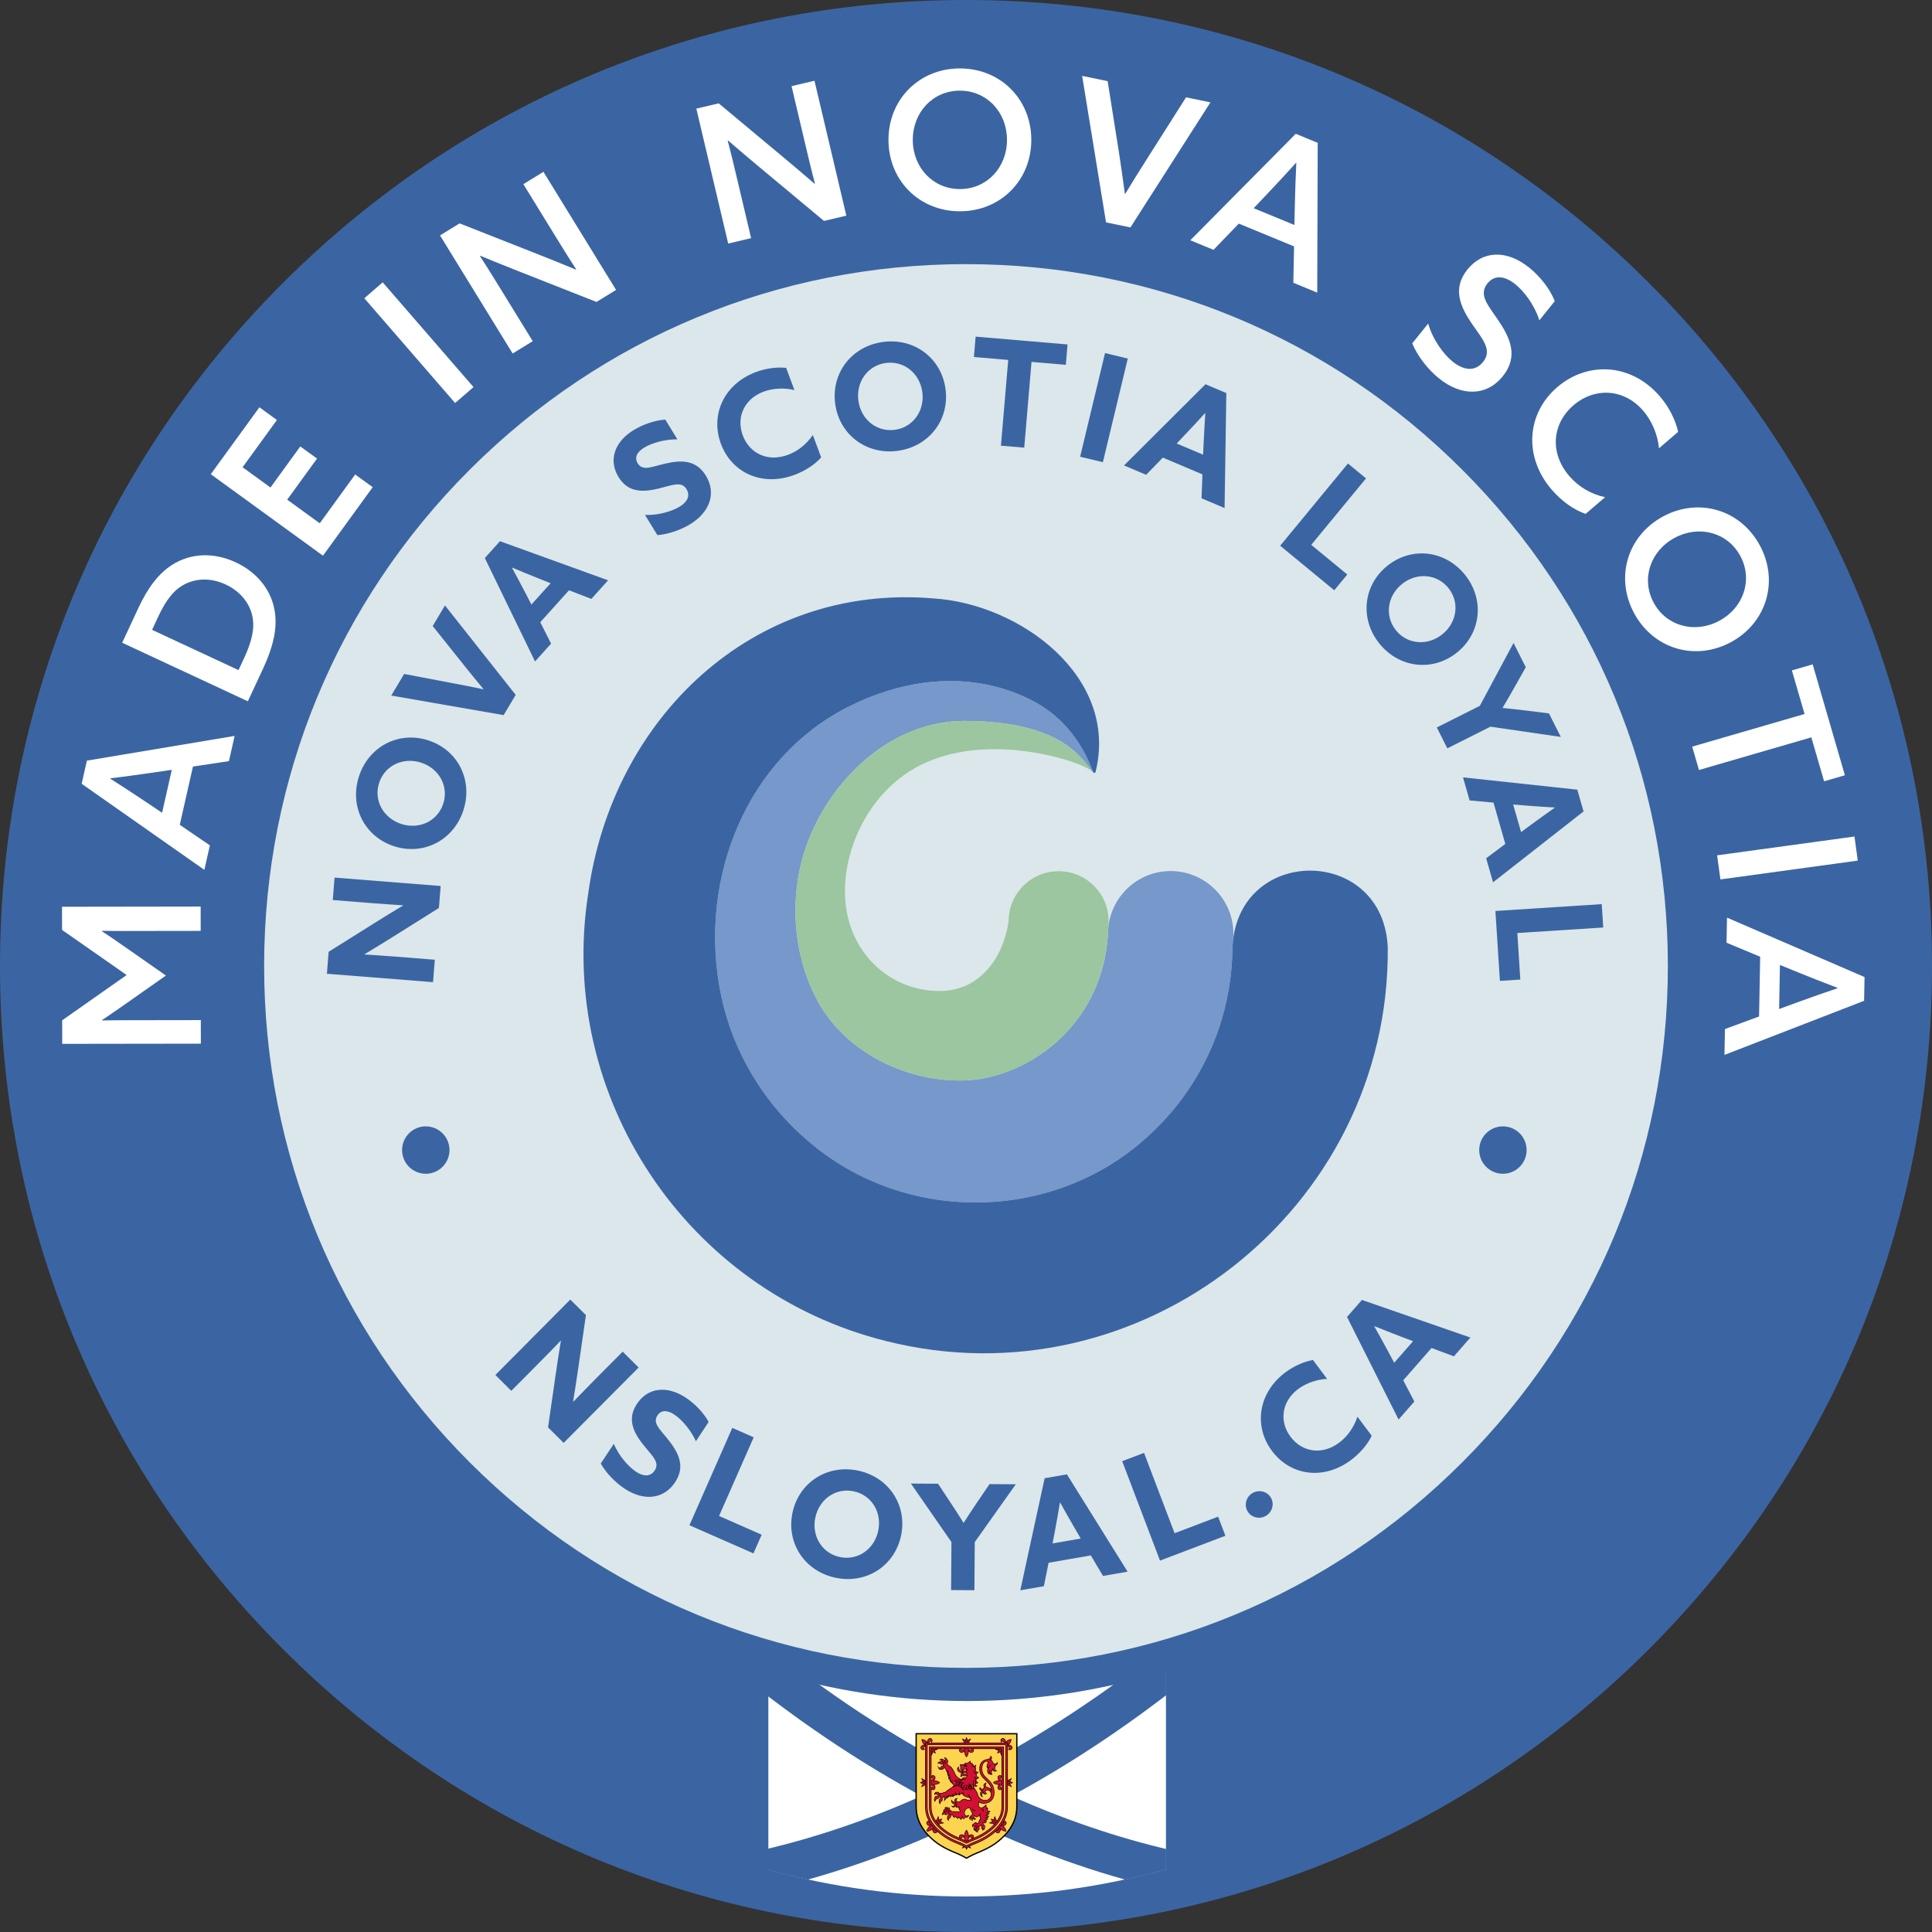 <svg xmlns="http://www.w3.org/2000/svg" xmlns:xlink="http://www.w3.org/1999/xlink" id="Layer_1" viewBox="0 0 1081.229 1081.229"><rect x="0" y="0" width="1081.229" height="1081.229" fill="#333333" stroke="none"/><defs><style>.st0 { fill: none; } .st1 { fill: #dbe7ea; } .st2 { fill: #d21034; } .st3 { fill: #9bc6a0; } .st4 { fill: #fdd44f; } .st5 { clip-path: url(#clippath-1); } .st6 { fill: #fff; } .st7 { fill: #3b65a2; } .st8 { fill: #7698ca; }</style><clipPath id="clippath-1"><path class="st0" d="M429.125 934.609c73.109 20.278 150.361 20.278 223.47.0v111.64c-73.108 20.276-150.362 20.278-223.47.0v-111.64z"/></clipPath></defs><g><g><path class="st7" d="M1081.229 540.613c0 144.434-56.251 280.169-158.375 382.293-102.072 102.124-237.859 158.322-382.239 158.322s-280.169-56.198-382.293-158.322C56.195 820.782.0 685.047.0 540.613S56.195 260.444 158.321 158.375C260.445 56.248 396.181.0 540.614.0s280.168 56.248 382.239 158.375c102.124 102.069 158.375 237.857 158.375 382.238z"/><path class="st1" d="M933.411 540.613c0 104.942-40.87 203.564-115.071 277.765-74.163 74.201-172.823 115.033-277.725 115.033S337.051 892.579 262.85 818.378c-74.202-74.201-115.032-172.823-115.032-277.765s40.83-203.564 115.032-277.724c74.201-74.203 172.823-115.071 277.765-115.071s203.563 40.868 277.725 115.071c74.201 74.161 115.071 172.821 115.071 277.724z"/><circle class="st7" cx="238.287" cy="643.624" r="13.265"/><circle class="st7" cx="841.092" cy="643.624" r="13.265"/></g><g><path class="st7" d="M310.983 769.216c.907-6.392 1.876-12.488 2.905-18.767l-.173-.061c-3.935 4.078-7.931 8.216-11.998 12.294l-15.576 15.689-8.91-8.879 41.928-42.193 8.746 8.695-4.271 29.583c-.907 6.402-1.886 12.508-2.905 18.777l.173.061c3.945-4.078 7.941-8.216 11.988-12.304l15.587-15.668 8.92 8.869-41.948 42.193-8.736-8.685 4.271-29.603z"/><path class="st7" d="M343.522 808.015c2.915 7.064 8.532 13.048 12.437 15.638 3.976 2.63 7.982 2.997 10.428-.703 3.038-4.597-1.356-8.084-6.371-14.374-5.362-6.81-9.307-14.251-3.578-22.886 6.116-9.266 16.922-10.398 27.361-3.497 4.873 3.221 10.021 8.41 12.783 13.599l-7.126 10.775c-3.099-6.789-8.206-12.335-12.039-14.883-3.711-2.447-7.299-2.854-9.47.438-2.905 4.394 1.468 7.778 6.116 13.711 5.841 7.431 9.562 14.914 3.741 23.691-6.392 9.674-17.585 10.653-28.299 3.568-4.934-3.272-10.225-8.553-13.293-14.037l7.309-11.04z"/><path class="st7" d="M409.824 799.115l11.978 5.27-19.389 44.018 23.854 10.5-4.608 10.449-35.822-15.76 23.986-54.477z"/><path class="st7" d="M443.556 846.395c3.69-16.932 19.593-27.096 36.851-23.334 17.258 3.751 27.493 19.603 23.823 36.535-3.68 16.932-19.593 27.075-36.851 23.324-17.248-3.751-27.493-19.593-23.823-36.525zm47.912 10.418c2.243-10.265-3.548-20.011-13.578-22.192-10.011-2.182-19.328 4.271-21.571 14.547-2.232 10.265 3.548 20.011 13.589 22.192 10.021 2.202 19.328-4.271 21.56-14.547z"/><path class="st7" d="M532.468 863.011l-22.682-32.753 15.179.102 7.146 10.806c2.273 3.384 4.801 7.34 7.064 10.979h.173c2.324-3.609 4.73-7.279 7.217-10.959l7.228-10.622 14.69.102-22.967 32.356-.194 26.933-13.048-.092.194-26.851z"/><path class="st7" d="M584.621 827.281l12.457-2.171 33.977 54.467-13.762 2.385-6.83-11.489-23.619 4.108-2.65 13.13-13.191 2.283 13.619-62.713zM589.045 863.776l15.78-2.752-3.568-6.127c-2.498-4.322-5.617-9.776-7.921-13.966l-.163.02c-.765 4.73-1.866 10.928-2.854 16.188l-1.274 6.636z"/><path class="st7" d="M628.027 817.74l12.223-4.648 17.106 44.956 24.364-9.266 4.067 10.694-36.596 13.905-21.163-55.639z"/><path class="st7" d="M701.169 835.467c3.619-1.967 8.216-.734 10.184 2.875 1.967 3.598.51 8.145-3.109 10.112-3.598 1.967-8.206.734-10.174-2.875-1.957-3.619-.51-8.155 3.099-10.112z"/><path class="st7" d="M767.664 803.489c-2.457 5.23-6.84 10.051-11.57 13.599-15.332 11.468-33.834 8.818-44.222-5.066-10.337-13.803-7.839-32.498 7.482-43.987 4.801-3.588 10.306-5.974 15.444-6.932l7.911 10.592c-5.25.234-11.377 2.069-16.249 5.698-9.195 6.891-10.683 18.064-4.241 26.678 6.361 8.481 17.483 10.602 27.279 3.272 4.944-3.7 8.267-8.848 10.184-14.496l7.982 10.643z"/><path class="st7" d="M753.851 737.024l8.339-9.521 60.705 21.04-9.215 10.51-12.539-4.648-15.821 18.054 6.208 11.886-8.828 10.082-28.849-57.402zm26.393 25.638 10.571-12.07-6.636-2.518c-4.659-1.794-10.53-4.088-14.965-5.892l-.102.122c2.375 4.159 5.423 9.674 7.951 14.394l3.181 5.963z"/></g><g><path class="st7" d="M220.277 524.051c-5.474 3.446-10.765 6.667-16.229 9.949l.071.173c5.658.367 11.407.734 17.157 1.183l22.06 1.753-.989 12.549-59.39-4.699.968-12.304 25.373-15.903c5.464-3.456 10.755-6.667 16.219-9.949l-.071-.163c-5.668-.377-11.417-.744-17.157-1.193l-22.06-1.753.999-12.559 59.39 4.71-.989 12.304-25.352 15.903z"/><path class="st7" d="M220.379 473.529c-16.504-5.433-24.975-22.366-19.44-39.176 5.546-16.82 22.417-25.393 38.91-19.96 16.514 5.444 24.975 22.366 19.44 39.186-5.535 16.81-22.406 25.383-38.91 19.95zm15.383-46.688c-10.011-3.303-20.337 1.437-23.558 11.213-3.221 9.786 2.253 19.736 12.263 23.038 10.021 3.303 20.337-1.448 23.569-11.224 3.221-9.776-2.263-19.736-12.274-23.028z"/><path class="st7" d="M218.952 389.266l7.217-12.09 27.381 5.209c5.617 1.04 11.366 2.161 16.891 3.354l.082-.143c-3.7-4.414-7.279-8.859-10.959-13.436l-17.411-21.805 6.871-11.519 39.573 50.053-6.738 11.326-62.907-10.948z"/><path class="st7" d="M271.329 312.301l8.481-9.419 60.501 21.887-9.368 10.408-12.498-4.832-16.086 17.87 6.045 11.988-8.971 9.97-28.105-57.871zm26.076 26.025 10.755-11.927-6.616-2.62c-4.638-1.866-10.479-4.241-14.883-6.106l-.112.122c2.314 4.19 5.28 9.745 7.747 14.516l3.109 6.014z"/><path class="st7" d="M360.964 288.182c7.646.336 15.454-2.222 19.45-4.669 4.078-2.498 6.106-5.974 3.792-9.756-2.885-4.699-7.921-2.202-15.74-.306-8.451 1.988-16.871 2.416-22.294-6.432-5.821-9.48-2.263-19.766 8.41-26.301 4.985-3.058 11.866-5.546 17.748-5.872l6.769 11.03c-7.472-.061-14.669 2.222-18.604 4.638-3.792 2.324-5.678 5.413-3.609 8.777 2.752 4.496 7.676 1.957 15.026.255 9.205-2.161 17.585-2.375 23.1 6.616 6.065 9.909 2.202 20.48-8.746 27.187-5.056 3.109-12.08 5.668-18.359 6.137l-6.942-11.305z"/><path class="st7" d="M459.561 255.999c-3.853 4.322-9.44 7.717-14.995 9.786-18.003 6.687-35.067-1.121-41.112-17.422-6.035-16.229 1.692-33.508 19.695-40.195 5.637-2.1 11.611-2.824 16.82-2.304l4.618 12.437c-5.117-1.254-11.54-1.244-17.248.877-10.816 4.016-15.424 14.343-11.662 24.466 3.7 9.96 13.813 15.179 25.322 10.887 5.79-2.141 10.459-6.157 13.915-11.05l4.648 12.518z"/><path class="st7" d="M467.4 225.886c-2.263-17.248 9.328-32.223 26.892-34.527 17.554-2.304 32.611 9.195 34.874 26.433 2.253 17.248-9.328 32.223-26.892 34.527-17.564 2.304-32.621-9.195-34.874-26.433zM516.178 219.495c-1.376-10.459-10.133-17.697-20.347-16.372-10.214 1.335-16.82 10.602-15.444 21.061 1.366 10.459 10.133 17.697 20.347 16.372 10.204-1.346 16.81-10.602 15.444-21.061z"/><path class="st7" d="M564.243 201.431l-19.195-1.631.958-11.407 51.449 4.373-.979 11.407-19.195-1.631-4.078 47.983-13.038-1.111 4.078-47.983z"/><path class="st7" d="M618.424 197.598l12.732 3.058-13.935 58.004-12.732-3.048 13.935-58.014z"/><path class="st7" d="M674.634 215.04l11.672 4.944-.979 64.345-12.885-5.454.489-13.395-22.152-9.378-9.348 9.623-12.376-5.24 45.577-45.445zm-16.117 33.161 14.781 6.259.336-7.105c.245-4.995.581-11.295.907-16.076l-.153-.061c-3.211 3.558-7.503 8.176-11.193 12.06l-4.679 4.924z"/><path class="st7" d="M754.361 259.404l10.123 8.318-30.653 37.198 20.164 16.606-7.289 8.828-30.266-24.935 37.922-46.016z"/><path class="st7" d="M776.329 316.715c13.507-10.928 32.315-8.879 43.457 4.873 11.132 13.772 9.205 32.59-4.292 43.518-13.517 10.928-32.325 8.889-43.467-4.873-11.132-13.772-9.205-32.59 4.302-43.518zm30.918 38.217c8.196-6.636 9.786-17.88 3.313-25.883-6.463-7.992-17.799-8.787-25.995-2.161-8.196 6.636-9.786 17.88-3.313 25.883 6.463 8.002 17.799 8.787 25.995 2.161z"/><path class="st7" d="M828.166 395.025l18.879-35.21 6.85 13.609-6.392 11.315c-1.978 3.578-4.353 7.635-6.555 11.315l.071.153c4.271.428 8.655.907 13.069 1.448l12.783 1.59 6.616 13.171-39.379-5.739-24.119 12.131-5.892-11.693 24.068-12.09z"/><path class="st7" d="M882.734 441.928l3.486 12.182-50.644 39.665-3.853-13.446 10.714-8.033-6.606-23.12-13.375-1.223-3.69-12.906 63.967 6.881zm-35.903 8.298 4.424 15.434 5.719-4.2c4.037-2.966 9.154-6.646 13.079-9.399l-.051-.163c-4.781-.255-11.071-.683-16.423-1.111l-6.748-.561z"/><path class="st7" d="M896.394 505.997l.846 13.069-48.075 3.089 1.672 26.056-11.427.734-2.518-39.125 59.502-3.823z"/></g><g><path class="st8" d="M611.754 432.059l-.065.026c-.026-.129-.052-.258-.077-.387.052.116.09.245.142.361z"/><path class="st8" d="M690.247 522.574c0 1.212-.065 2.412-.181 3.586.013.013.013.026.0.039-.026.258-.065.503-.103.748h.013l.013.064c-.103 1.019-.181 2.051-.232 3.109-.103 15.621-2.76 31.036-7.714 45.677-7.482 21.89-20.355 42.052-37.279 57.931-52.513 50.54-137.495 52.359-192.601 4.734-24.354-20.716-41.82-49.392-48.45-80.737-13.106-61.053 10.913-128.091 65.374-159.114 3.263-1.87 6.643-3.599 10.126-5.198 4.115-1.909 8.294-3.612 12.525-5.121 25.902-9.145 53.765-10.242 79.577.787 1.664.697 3.315 1.458 4.966 2.27 16.64 8.165 28.521 22.135 35.331 40.349.026.129.052.258.077.387-6.011-6.798-16.718-28.624-72.159-28.624-45.303.0-82.814 40.582-91.895 82.685-5.366 24.909-2.077 52.436 10.371 74.817 15.866 28.521 50.191 44.864 82.234 43.677 33.281-1.226 76.558-29.14 79.847-81.976v-.09c0-1.561.103-3.109.31-4.618 2.257-17.195 16.95-30.468 34.764-30.468 19.375.0 35.086 15.711 35.086 35.086z"/><path class="st3" d="M620.345 517.956h.052c-.206 1.509-.31 3.057-.31 4.618v.09c-3.289 52.836-46.567 80.75-79.847 81.976-32.042 1.187-66.367-15.157-82.234-43.677-12.448-22.381-15.737-49.908-10.371-74.817 9.081-42.104 46.592-82.685 91.895-82.685 55.442.0 66.148 21.826 72.159 28.624-4.554-4.644-29.849-12.77-54.474-12.822-19.362-.039-38.634 4.347-53.997 16.511-7.611 6.024-13.97 13.57-18.885 21.942-10.848 18.498-15.441 42.852-7.417 63.297 7.688 19.581 26.225 33.603 48.914 33.603 22.948.0 35.822-19.272 38.634-39.033.0-15.467 12.525-28.005 27.992-28.005s27.992 12.538 27.992 28.005c0 .8-.039 1.587-.103 2.373z"/><path class="st7" d="M776.66 530.275c1.187 146.731-138.746 256.144-280.885 220.206-111.567-27.824-184.397-137.082-166.544-250.687 13.454-97.494 91.65-173.291 192.782-164.919 48.579 2.825 104.343 43.819 91.109 97.133-.155.671-1.161.697-1.367.064v-.013c-.052-.116-.09-.245-.142-.361-6.811-18.214-18.691-32.184-35.331-40.349-1.651-.813-3.302-1.574-4.966-2.27-25.812-11.029-53.675-9.932-79.577-.787-4.231 1.509-8.41 3.212-12.525 5.121-3.483 1.6-6.863 3.328-10.126 5.198-54.462 31.023-78.48 98.061-65.374 159.114 6.63 31.346 24.096 60.021 48.45 80.737 55.106 47.625 140.088 45.806 192.601-4.734 16.924-15.879 29.797-36.041 37.279-57.931 4.953-14.641 7.611-30.056 7.714-45.677.052-1.058.129-2.09.232-3.109.026-.271.051-.542.077-.813.013-.013.013-.026.0-.039 6.166-53.262 84.156-51.817 86.594 4.115z"/></g><g><path class="st6" d="M652.52 1046.166c-72.793 20.176-149.69 20.25-222.513.223V935.326c73.065 22.232 149.825 22.232 222.513-.223v111.063z"/><g class="st5"><path class="st7" d="M650.075 1057.125c-36.345-8.42-73.044-21.596-109.216-39.088-36.172 17.492-72.871 30.667-109.215 39.087l-5.039-21.752c29.588-6.854 59.46-17.024 89.087-30.247-31.952-17.346-63.315-38.029-93.469-61.741l13.803-17.551c33.737 26.53 68.993 49.118 104.833 67.296 35.84-18.178 71.097-40.765 104.835-67.295l13.801 17.551c-30.152 23.711-61.518 44.396-93.469 61.74 29.627 13.223 59.5 23.394 89.088 30.248l-5.039 21.752z"/></g></g></g><g><path class="st6" d="M34.823 584.188l-.02-13.181 36.077-25.342-36.149-25.236-.019-12.967 77.584-.113.021 13.609-38.364.056c-5.894.009-11.467.017-16.825-.083l-.106.215c4.935 3.208 9.762 6.63 15.018 10.266l20.811 14.544-20.769 14.604c-5.246 3.65-10.062 7.087-14.988 10.309l.107.214c5.358-.115 10.931-.122 16.824-.131l38.364-.056.02 13.182-77.585.11z"/><path class="st6" d="M131.311 411.854l-3.191 14.11-20.133 3.028-7.375 32.614 16.847 11.501-3.096 13.693-68.659-48.16 2.931-12.961 82.677-13.826zM90.71 454.863l5.438-24.042-12.387 1.813c-7.385 1.076-14.643 2.072-21.98 2.939l-.048.209c6.437 4.093 12.373 7.963 18.577 12.112l10.4 6.968z"/><path class="st6" d="M68.381 359.698l9.101-19.522c5.07-10.879 11.074-19.194 19.086-24.209 10.368-6.517 23.206-6.918 35.347-1.258 11.462 5.341 19.195 14.622 21.512 25.633 2.142 9.864-.055 20.664-6.348 34.165l-8.376 17.97-70.321-32.778zm68.219 8.625c4.301-9.228 6.02-16.467 4.683-23.237-1.447-7.296-6.571-14.058-15.021-17.997-8.741-4.074-17.448-3.404-24.147.567-6.368 3.771-10.354 10.545-13.93 18.218l-3.078 6.605 48.37 22.545 3.124-6.701z"/><path class="st6" d="M117.962 265.391l27.206-37.46 9.798 7.116-19.207 26.448 15.608 11.335 16.688-22.979 9.365 6.802-16.688 22.979 18.208 13.225 19.839-27.314 9.798 7.116-27.836 38.328-62.779-45.596z"/><path class="st6" d="M203.894 166.919l10.285-8.913 50.813 58.634-10.286 8.913-50.812-58.634z"/><path class="st6" d="M286.903 197.838l-40.646-66.085 10.953-6.736 43.509 17.146c7.476 2.951 14.509 5.796 21.599 8.732l.126-.203c-3.999-6.096-8.154-12.85-12.477-19.879L292.9 103.065l11.228-6.904 40.646 66.085-10.953 6.736-43.508-17.146c-7.476-2.951-14.509-5.796-21.599-8.731l-.127.203c4 6.095 8.154 12.85 12.478 19.878l17.067 27.748-11.228 6.905z"/><path class="st6" d="M407.527 136.301l-17.832-75.503 12.516-2.957 35.917 29.945c6.172 5.148 11.956 10.059 17.765 15.072l.184-.153c-1.884-7.042-3.706-14.761-5.603-22.789l-7.486-31.704 12.827-3.029 17.831 75.504-12.516 2.955L425.213 93.7c-6.171-5.149-11.956-10.06-17.764-15.074l-.185.153c1.884 7.043 3.707 14.76 5.603 22.789l7.486 31.704-12.826 3.029z"/><path class="st6" d="M497.225 78.328c-.032-22.612 17.089-39.996 39.914-40.029s39.995 17.303 40.028 39.914c.033 22.61-17.088 39.995-39.913 40.027-22.826.033-39.996-17.303-40.029-39.912zM563.557 78.233c-.021-15.432-11.29-27.524-26.4-27.504-15.109.022-26.344 12.147-26.321 27.579.021 15.431 11.291 27.524 26.401 27.503 15.108-.022 26.344-12.147 26.32-27.578z"/><path class="st6" d="M605.615 42.467l14.272 2.949 6.368 40.162c1.172 7.574 2.238 15.126 3.262 22.889l.209.043c3.845-6.428 8.07-13.106 12.294-19.785l21.738-34.248 13.644 2.818-44.767 69.981-13.645-2.819-13.376-81.99z"/><path class="st6" d="M737.18 163.764l-13.374-5.518.396-20.354-30.907-12.748-14.167 14.675-12.978-5.354 59.003-59.587 12.285 5.066-.259 83.818zM701.604 116.518l22.786 9.397.292-12.514c.18-7.461.417-14.782.795-22.161l-.198-.081c-5.116 5.656-9.928 10.858-15.06 16.277l-8.615 9.081z"/><path class="st6" d="M799.277 181.069c2.608 9.243 8.75 17.34 13.762 21.367 6.015 4.832 12.439 5.732 16.936.136 5.37-6.683-.24-12.702-6.213-21.351-6.356-9.369-11.204-19.589-2.546-30.365 8.794-10.942 22.282-10.964 34.479-1.165 5.848 4.7 11.723 11.759 14.401 18.859l-8.592 10.692c-2.858-8.759-8.551-16.219-13.479-20.179-5.681-4.564-11.503-5.53-15.597-.435-5.168 6.432.509 12.369 5.964 20.464 6.724 9.938 11.588 20.309 2.66 31.419-9.128 11.36-23.152 11.364-35.684 1.296-5.931-4.767-11.923-12.192-15.021-19.63l8.928-11.109z"/><path class="st6" d="M887.363 287.606c-7.031-2.441-13.853-7.604-19.012-13.625-15.825-18.474-13.96-42.648 3.212-57.358 16.926-14.502 41.392-13.449 57.425 5.268 5.16 6.022 8.645 13.055 10.178 19.784l-10.741 9.203c-.604-6.963-3.564-14.867-8.794-20.971-10.666-12.45-27.09-13.337-39.052-3.09-11.8 10.109-13.595 26.463-2.369 39.564 5.368 6.267 12.434 10.23 20.057 11.884l-10.903 9.341z"/><path class="st6" d="M930.829 288.974c19.931-10.68 43.33-3.766 54.111 16.354 10.78 20.12 3.576 43.433-16.354 54.112-19.931 10.679-43.331 3.765-54.111-16.356-10.779-20.118-3.576-43.431 16.354-54.109zM962.157 347.443c13.603-7.287 18.962-22.925 11.826-36.243-7.137-13.32-23.125-17.519-36.727-10.229-13.602 7.288-18.962 22.925-11.825 36.243s23.125 17.518 36.726 10.229z"/><path class="st6" d="M1009.903 399.579l-7.087-24.391 11.63-3.378 18.029 62.057-11.63 3.378-7.146-24.597-62.878 18.269-3.799-13.07 62.88-18.268z"/><path class="st6" d="M1037.84 468.149l1.846 13.484-76.869 10.529-1.848-13.482 76.871-10.531z"/><path class="st6" d="M965.081 590.369l.267-14.464 19.101-7.041.618-33.428-18.825-7.85.26-14.035 76.979 33.255-.246 13.284-78.153 30.278zM996.128 540.036l-.457 24.642 11.763-4.284c7.013-2.55 13.918-4.994 20.927-7.33l.003-.213c-7.129-2.705-13.727-5.292-20.641-8.099l-11.595-4.716z"/></g><g><g><path class="st4" d="M512.715 970.254h56.341v40.866c0 6.948-3.19 12.127-6.695 15.917-4.864 5.085-9.19 7.358-16.422 10.327-2.148.853-5.053 2.558-5.053 2.558s-2.905-1.705-5.053-2.558c-7.232-2.969-11.559-5.243-16.422-10.327-3.506-3.79-6.695-8.969-6.695-15.917v-40.866z"/><path d="M540.886 1040.344l-.184-.107c-.029-.018-2.907-1.702-5.003-2.534-7.354-3.019-11.705-5.347-16.552-10.414-4.574-4.943-6.796-10.23-6.796-16.168v-41.229h57.068v41.229c0 5.936-2.222 11.223-6.792 16.164-4.851 5.071-9.201 7.399-16.552 10.416-2.1.834-4.978 2.519-5.007 2.536l-.184.107zm-27.808-69.726v40.503c0 5.745 2.158 10.871 6.599 15.67 4.752 4.969 9.041 7.261 16.294 10.238 1.859.738 4.237 2.084 4.915 2.475.678-.391 3.056-1.736 4.919-2.477 7.249-2.976 11.538-5.268 16.294-10.24 4.437-4.796 6.595-9.922 6.595-15.666v-40.503h-55.615z"/></g><g><path id="b" class="st2" d="M540.886 1034.933c-.221-.411-.6-.884-.505-1.958-.253.6-1.042 1.074-1.769 1.263.979-1.358 1.547-3.474 1.263-4.895-.442-2.242-2.305-1.2-1.863-.126-.442-.158-1.547-.821-.947-1.895.537-.947 2.274-.663 2.874.537-.347-1.2.253-2.937.947-3.6.695.663 1.295 2.4.947 3.6.6-1.2 2.337-1.484 2.874-.537.6 1.074-.505 1.737-.947 1.895.442-1.074-1.421-2.116-1.863.126-.284 1.421.284 3.537 1.263 4.895-.726-.189-1.516-.663-1.769-1.263.095 1.074-.284 1.547-.505 1.958z"/><path d="M540.886 1035.266l-.139-.258c-.028-.052-.059-.104-.09-.159-.176-.304-.401-.696-.442-1.342-.396.43-1.017.742-1.562.884l-.425.111.257-.356c.978-1.356 1.509-3.408 1.235-4.771-.131-.664-.402-1.084-.766-1.182-.234-.066-.493.021-.671.223-.184.209-.23.486-.125.741l.135.329-.334-.12c-.329-.117-.941-.467-1.153-1.03-.13-.348-.09-.714.121-1.091.234-.413.679-.646 1.227-.646h.05c.551.015 1.09.259 1.479.646-.053-1.151.467-2.501 1.094-3.101l.109-.104.109.104c.627.601 1.146 1.949 1.093 3.101.391-.388.93-.632 1.48-.646h.05c.548.0.992.233 1.227.646.21.378.251.745.12 1.093-.211.563-.823.912-1.152 1.029l-.334.12.135-.329c.105-.255.059-.532-.125-.741-.178-.201-.436-.29-.671-.223-.363.098-.635.518-.766 1.181-.273 1.364.258 3.416 1.235 4.772l.257.356-.425-.111c-.546-.142-1.166-.454-1.562-.884-.041.646-.267 1.038-.442 1.342-.031.055-.062.107-.09.159l-.139.258zM540.627 1031.985l-.089 1.004c-.072.824.147 1.273.348 1.624.2-.351.42-.8.348-1.624l-.089-1.004.392.929c.188.446.714.812 1.237 1.028-.856-1.403-1.295-3.315-1.032-4.63.21-1.062.713-1.349.994-1.425.355-.093.733.027.989.32.186.21.274.469.26.731.259-.146.563-.39.685-.714.097-.257.063-.534-.1-.826-.176-.31-.521-.485-.951-.485-.015.0-.028.0-.042.0-.552.014-1.261.334-1.602 1.015l-.293-.114c.306-1.057-.173-2.616-.796-3.328-.623.712-1.102 2.271-.796 3.328l-.293.114c-.341-.681-1.05-1.001-1.602-1.015-.014.0-.027.0-.042.0-.431.0-.775.176-.951.486-.163.29-.196.568-.101.825.122.324.427.567.686.714-.015-.263.074-.521.26-.731.257-.292.638-.412.989-.32.281.076.784.362.994 1.426.263 1.313-.176 3.226-1.032 4.629.523-.217 1.049-.582 1.237-1.028l.392-.929z"/></g><g id="a"><g><path id="b1" data-name="b" class="st2" d="M527.031 1018.029c-.18.43-.31 1.023-1.204 1.625.625-.181 1.49.134 2.095.579-1.671.094-3.674.984-4.599 2.099-1.464 1.755.518 2.547 1.074 1.528.156.443.336 1.719-.876 1.929-1.074.179-1.946-1.35-1.391-2.571-.714 1.025-2.442 1.652-3.394 1.529.078-.957 1.05-2.517 2.202-3.002-1.31.289-2.624-.882-2.226-1.896.457-1.142 1.668-.7 2.069-.456-1.113.332-.75 2.436 1.271 1.369 1.283-.673 2.57-2.447 3.009-4.062.31.684.439 1.595.131 2.169.775-.749 1.382-.753 1.84-.84z"/><path d="M523.347 1025.961c-.412.0-.806-.213-1.104-.603-.336-.437-.485-1.009-.43-1.557-.862.767-2.232 1.216-3.098 1.101l-.149-.019.013-.15c.07-.865.792-2.117 1.72-2.801-.546-.06-1.074-.325-1.432-.743-.371-.435-.481-.944-.302-1.398.16-.401.42-.663.771-.78.571-.193 1.229.065 1.526.247l.304.185-.341.102c-.265.079-.45.29-.496.564-.045.265.05.518.248.661.306.222.802.168 1.399-.148 1.233-.646 2.493-2.351 2.931-3.963l.115-.424.181.399c.233.514.382 1.191.297 1.771.527-.374.975-.445 1.321-.501.062-.01.123-.02.181-.03l.288-.055-.113.271c-.022.055-.045.111-.068.172-.125.326-.288.749-.764 1.187.584.037 1.217.323 1.671.658l.354.26-.438.024c-1.669.094-3.599.972-4.487 2.042-.434.521-.588.995-.436 1.339.099.224.327.37.596.381.262.003.522-.126.655-.368l.17-.312.118.336c.115.329.229 1.025-.076 1.544-.188.319-.499.519-.924.592-.066.012-.134.018-.2.018zM522 1023.127l.273.155c-.315.693-.117 1.446.219 1.884.273.357.64.528 1.002.467.328-.057.565-.205.704-.441.176-.299.173-.689.124-.982-.195.177-.455.266-.732.259-.389-.016-.723-.233-.871-.568-.117-.266-.212-.837.482-1.669.856-1.031 2.617-1.893 4.247-2.11-.496-.271-1.109-.448-1.577-.315l-.969.28.837-.562c.686-.462.896-.916 1.043-1.293-.399.066-.887.178-1.481.752l-.723.699.474-.887c.229-.428.182-1.066.021-1.608-.551 1.549-1.761 3.092-2.948 3.715-.956.506-1.496.296-1.732.125-.296-.214-.439-.586-.374-.971.047-.275.191-.508.405-.661-.277-.11-.658-.194-.986-.084-.261.087-.455.288-.579.598-.134.342-.044.734.249 1.077.357.42 1.056.77 1.796.605l.096.3c-1.015.428-1.925 1.781-2.085 2.713.027.0.056.002.084.002.947.0 2.391-.6 3.003-1.478z"/></g><g><path id="b2" data-name="b" class="st2" d="M515.147 997.635c.411-.221.884-.6 1.958-.505-.6-.253-1.074-1.042-1.263-1.769 1.358.979 3.474 1.547 4.895 1.263 2.242-.442 1.2-2.305.126-1.863.158-.442.821-1.547 1.895-.947.947.537.663 2.274-.537 2.874 1.2-.347 2.937.253 3.6.947-.663.695-2.4 1.295-3.6.947 1.2.6 1.484 2.337.537 2.874-1.074.6-1.737-.505-1.895-.947 1.074.442 2.116-1.421-.126-1.863-1.421-.284-3.537.284-4.895 1.263.189-.726.663-1.516 1.263-1.769-1.074.095-1.547-.284-1.958-.505z"/><path d="M522.15 1001.789c-.139.0-.274-.024-.407-.075-.564-.212-.912-.824-1.028-1.152l-.119-.334.328.136c.253.103.531.058.74-.126.201-.178.287-.435.223-.671-.098-.363-.517-.635-1.181-.766-1.366-.277-3.416.257-4.771 1.236l-.356.257.111-.425c.142-.546.454-1.166.883-1.562-.645-.041-1.038-.268-1.342-.443-.055-.031-.107-.062-.159-.09l-.258-.139.259-.139c.052-.028.104-.059.16-.091.304-.175.696-.4 1.341-.441-.43-.396-.742-1.017-.884-1.562l-.111-.425.356.257c1.355.977 3.413 1.511 4.771 1.235.664-.13 1.084-.402 1.182-.765.064-.236-.021-.493-.223-.671-.211-.185-.489-.232-.74-.126l-.328.135.119-.334c.116-.328.465-.94 1.029-1.152.348-.132.715-.09 1.091.12.426.241.661.707.646 1.277-.015.551-.259 1.089-.646 1.479 1.15-.035 2.501.467 3.1 1.094l.104.109-.104.109c-.599.627-1.949 1.135-3.101 1.094.388.391.632.93.646 1.48.014.57-.221 1.035-.646 1.275-.233.13-.463.195-.686.195zM521.142 1000.734c.146.258.388.563.713.686.259.096.535.063.826-.101.319-.181.496-.543.484-.992-.014-.552-.333-1.262-1.015-1.603l.114-.293c1.053.303 2.616-.173 3.328-.796-.712-.623-2.269-1.102-3.328-.796l-.114-.293c.681-.34 1-1.049 1.015-1.601.012-.45-.165-.812-.485-.994-.29-.163-.567-.195-.825-.1-.324.122-.567.427-.713.686.247-.009.521.073.731.259.292.258.414.638.319.99-.076.281-.362.783-1.426.993-1.311.26-3.226-.176-4.628-1.032.216.523.581 1.049 1.027 1.237l.928.392-1.003-.089c-.823-.073-1.271.148-1.624.348.352.2.802.418 1.624.349l1.007-.089-.932.392c-.446.188-.811.713-1.027 1.236 1.402-.856 3.313-1.291 4.629-1.032 1.062.21 1.349.713 1.425.994.095.354-.027.732-.32.99-.208.185-.461.275-.73.259z"/></g><g><path id="b3" data-name="b" class="st2" d="M523.476 981.028c-.447-.134-1.05-.201-1.742-1.027.246.603.022 1.496-.357 2.144-.268-1.653-1.362-3.551-2.568-4.355-1.898-1.273-2.479.782-1.407 1.228-.424.201-1.675.514-2.01-.67-.29-1.05 1.139-2.077 2.412-1.653-1.094-.603-1.898-2.255-1.876-3.216.96-.022 2.613.782 3.216 1.876-.424-1.273.603-2.702 1.653-2.412 1.184.335.871 1.586.67 2.01-.447-1.072-2.501-.491-1.228 1.407.804 1.206 2.702 2.3 4.355 2.568-.648.38-1.541.603-2.144.357.826.692.893 1.295 1.027 1.742z"/><path d="M521.291 982.602l-.07-.433c-.267-1.649-1.342-3.476-2.5-4.248-.562-.377-1.052-.479-1.377-.294-.212.122-.333.364-.315.632.018.278.18.507.435.613l.328.136-.321.152c-.315.149-.994.336-1.544.087-.338-.153-.568-.441-.687-.856-.13-.472.033-.968.447-1.36.399-.379.953-.587 1.502-.589-.852-.777-1.438-2.099-1.419-2.966l.004-.15.15-.004h.044c.868.0 2.158.581 2.922 1.419.003-.55.211-1.104.59-1.503.395-.414.888-.576 1.358-.446.416.118.704.349.857.688.249.548.062 1.228-.087 1.542l-.152.321-.136-.328c-.106-.255-.335-.417-.612-.435-.28-.011-.511.104-.633.315-.188.326-.083.815.294 1.378.771 1.157 2.598 2.232 4.249 2.5l.434.071-.379.222c-.486.285-1.129.512-1.73.479.428.485.545.923.636 1.262.016.061.032.12.049.177l.084.28-.28-.084c-.057-.017-.115-.032-.176-.049-.339-.091-.776-.209-1.262-.637.023.585-.194 1.244-.48 1.73l-.222.378zM517.71 977.222c.295.0.688.103 1.187.437 1.116.744 2.157 2.405 2.544 4.003.217-.522.33-1.152.147-1.602l-.378-.932.646.771c.531.634 1.004.796 1.394.902-.106-.39-.268-.863-.901-1.395l-.775-.649.937.382c.449.182 1.077.069 1.601-.147-1.598-.387-3.26-1.428-4.003-2.543-.604-.9-.45-1.458-.305-1.711.182-.317.542-.499.926-.474.279.018.525.138.7.334.079-.286.123-.673-.02-.989-.113-.249-.334-.422-.655-.513-.355-.098-.734.033-1.044.359-.381.399-.656 1.127-.416 1.851l-.288.126c-.531-.965-1.972-1.729-2.916-1.791.062.943.826 2.384 1.791 2.916l-.126.288c-.726-.241-1.45.035-1.85.414-.327.311-.459.691-.36 1.047.091.32.263.541.513.654.317.143.704.1.99.02-.196-.175-.316-.421-.334-.7-.025-.389.156-.744.474-.926.112-.065.286-.132.523-.132z"/></g></g><g><path id="b4" data-name="b" class="st2" d="M540.886 972.528c.221.411.6.884.505 1.958.253-.6 1.042-1.074 1.769-1.263-.979 1.358-1.547 3.474-1.263 4.895.442 2.242 2.305 1.2 1.863.126.442.158 1.547.821.947 1.895-.537.947-2.274.663-2.874-.537.347 1.2-.253 2.937-.947 3.6-.695-.663-1.295-2.4-.947-3.6-.6 1.2-2.337 1.484-2.874.537-.6-1.074.505-1.737.947-1.895-.442 1.074 1.421 2.116 1.863-.126.284-1.421-.284-3.537-1.263-4.895.726.189 1.516.663 1.769 1.263-.095-1.074.284-1.547.505-1.958z"/><path d="M540.886 983.421l-.109-.104c-.628-.599-1.146-1.948-1.094-3.101-.39.388-.929.632-1.479.646h-.05c-.548.0-.992-.233-1.227-.646-.211-.377-.251-.744-.121-1.091.211-.563.824-.913 1.153-1.03l.334-.12-.136.329c-.104.255-.058.531.126.74.178.201.437.286.671.224.363-.098.635-.518.766-1.182.273-1.365-.258-3.416-1.235-4.771l-.257-.356.425.111c.546.142 1.166.454 1.562.884.041-.645.267-1.037.441-1.341.032-.056.062-.108.091-.16l.139-.26.139.26c.028.052.059.104.091.16.175.304.4.696.441 1.341.396-.43 1.017-.742 1.562-.884l.425-.111-.257.356c-.978 1.355-1.509 3.406-1.235 4.771.131.665.402 1.085.766 1.183.235.062.493-.022.671-.224.184-.209.23-.485.126-.74l-.136-.329.334.12c.329.117.941.467 1.152 1.029.131.348.09.715-.12 1.091-.241.426-.708.652-1.276.646-.551-.015-1.09-.259-1.479-.646.053 1.151-.467 2.501-1.094 3.101l-.109.104zM539.797 979.532l.293.114c-.307 1.059.172 2.617.796 3.328.623-.711 1.102-2.271.796-3.328l.293-.114c.341.681 1.05 1.001 1.602 1.015.014.0.027.0.042.0.43.0.775-.176.951-.486.162-.29.196-.567.1-.824-.121-.324-.426-.567-.685-.714.015.263-.074.521-.259.731-.259.292-.642.412-.99.319-.281-.076-.784-.361-.994-1.426-.263-1.314.176-3.225 1.032-4.628-.523.217-1.049.581-1.237 1.027l-.392.928.089-1.003c.072-.823-.148-1.272-.348-1.624-.199.352-.42.801-.348 1.624l.089 1.003-.392-.928c-.188-.446-.714-.811-1.237-1.027.856 1.403 1.295 3.313 1.032 4.629-.21 1.063-.713 1.349-.994 1.425-.349.093-.731-.027-.99-.319-.185-.211-.273-.469-.259-.731-.259.146-.564.39-.686.714-.096.257-.062.534.101.825.176.31.521.485.951.485.015.0.028.0.042.0.552-.014 1.261-.334 1.602-1.015z"/></g><g id="a1" data-name="a"><g><path id="b5" data-name="b" class="st2" d="M554.74 1018.029c.18.43.31 1.023 1.204 1.625-.625-.181-1.49.134-2.095.579 1.671.094 3.674.984 4.599 2.099 1.464 1.755-.518 2.547-1.074 1.528-.156.443-.336 1.719.876 1.929 1.074.179 1.946-1.35 1.391-2.571.714 1.025 2.442 1.652 3.394 1.529-.078-.957-1.05-2.517-2.202-3.002 1.31.289 2.624-.882 2.226-1.896-.457-1.142-1.668-.7-2.069-.456 1.113.332.75 2.436-1.271 1.369-1.283-.673-2.57-2.447-3.009-4.062-.31.684-.439 1.595-.131 2.169-.775-.749-1.382-.753-1.84-.84z"/><path d="M558.425 1025.961c-.066.0-.133-.006-.2-.018-.426-.073-.736-.272-.924-.592-.306-.519-.191-1.215-.076-1.544l.118-.336.17.312c.132.242.38.375.655.368.269-.011.496-.157.596-.38.152-.345-.003-.819-.437-1.339-.888-1.071-2.816-1.949-4.486-2.043l-.438-.024.354-.26c.454-.335 1.087-.621 1.671-.658-.478-.438-.64-.862-.766-1.189-.022-.06-.044-.116-.066-.17l-.113-.271.288.055c.058.011.118.021.181.03.347.056.794.127 1.321.501-.085-.578.062-1.257.296-1.771l.181-.399.115.424c.439 1.613 1.699 3.316 2.931 3.963.599.316 1.096.369 1.4.148.198-.144.293-.396.248-.661-.046-.274-.231-.485-.496-.564l-.341-.102.304-.185c.298-.183.954-.44 1.526-.247.352.117.611.379.771.779.179.455.069.965-.302 1.399-.357.418-.886.684-1.433.743.928.684 1.65 1.936 1.721 2.801l.013.15-.149.019c-.854.113-2.234-.334-3.098-1.101.056.548-.094 1.12-.43 1.557-.299.39-.693.603-1.104.603zM557.449 1024.209c-.049.294-.052.684.123.982.14.236.376.385.705.441.374.06.729-.11 1.002-.467.336-.438.534-1.19.219-1.884l.273-.155c.629.904 2.126 1.516 3.087 1.476-.16-.932-1.07-2.285-2.086-2.713l.096-.3c.746.166 1.439-.186 1.797-.605.293-.343.383-.735.249-1.078-.124-.309-.318-.51-.579-.597-.328-.11-.709-.026-.986.084.214.153.358.386.405.661.065.385-.078.757-.374.971-.235.172-.775.382-1.733-.125-1.187-.622-2.396-2.166-2.947-3.714-.161.542-.208 1.181.021 1.607l.477.89-.726-.702c-.595-.574-1.083-.686-1.481-.752.146.377.357.831 1.043 1.293l.836.562-.968-.279c-.469-.134-1.081.045-1.577.315 1.63.218 3.391 1.079 4.246 2.111.694.831.601 1.402.482 1.668-.147.335-.481.552-.87.568-.289.006-.536-.082-.732-.259z"/></g><g><path id="b6" data-name="b" class="st2" d="M566.625 997.635c-.411-.221-.884-.6-1.958-.505.6-.253 1.074-1.042 1.263-1.769-1.358.979-3.474 1.547-4.895 1.263-2.242-.442-1.2-2.305-.126-1.863-.158-.442-.821-1.547-1.895-.947-.947.537-.663 2.274.537 2.874-1.2-.347-2.937.253-3.6.947.663.695 2.4 1.295 3.6.947-1.2.6-1.484 2.337-.537 2.874 1.074.6 1.737-.505 1.895-.947-1.074.442-2.116-1.421.126-1.863 1.421-.284 3.537.284 4.895 1.263-.189-.726-.663-1.516-1.263-1.769 1.074.095 1.547-.284 1.958-.505z"/><path d="M559.621 1001.789c-.223.0-.452-.065-.685-.195-.426-.24-.66-.705-.646-1.275.015-.551.259-1.09.646-1.48-1.146.049-2.502-.466-3.101-1.094l-.104-.109.104-.109c.6-.627 1.957-1.132 3.1-1.094-.387-.39-.631-.928-.646-1.479-.015-.57.221-1.036.646-1.277.377-.209.743-.25 1.091-.12.563.211.913.823 1.03 1.151l.12.335-.329-.135c-.251-.104-.53-.058-.74.126-.201.178-.287.435-.224.671.099.362.518.635 1.182.765 1.368.28 3.416-.258 4.771-1.235l.356-.257-.111.425c-.142.546-.454 1.166-.884 1.562.645.041 1.037.267 1.341.441.056.032.108.062.16.091l.259.139-.258.139c-.052.028-.104.059-.159.09-.304.176-.697.402-1.342.443.429.396.741 1.017.883 1.562l.111.425-.356-.257c-1.356-.979-3.413-1.515-4.771-1.236-.665.131-1.085.402-1.183.766-.063.236.022.493.224.671.209.184.486.229.74.126l.329-.136-.12.334c-.117.329-.467.942-1.03 1.153-.132.05-.268.074-.405.074zM559.507 998.431l.114.293c-.682.341-1.001 1.051-1.015 1.603-.012.449.165.812.485.992.289.162.566.196.824.101.324-.121.567-.427.714-.686-.276.018-.521-.074-.731-.259-.292-.258-.415-.637-.319-.99.076-.281.361-.784 1.426-.994 1.311-.26 3.226.176 4.628 1.032-.217-.523-.581-1.049-1.027-1.236l-.932-.392 1.007.089c.827.075 1.273-.147 1.624-.349-.352-.2-.804-.42-1.624-.348l-1.003.089.928-.392c.446-.188.812-.714 1.027-1.237-1.402.857-3.312 1.293-4.629 1.032-1.062-.21-1.349-.712-1.425-.993-.096-.353.027-.732.319-.99.21-.185.469-.266.731-.259-.146-.26-.39-.564-.715-.687-.256-.095-.534-.063-.824.101-.319.182-.496.544-.484.994.015.552.334 1.261 1.015 1.601l-.114.293c-1.062-.306-2.617.173-3.328.796.712.624 2.274 1.103 3.328.796z"/></g><g><path id="b7" data-name="b" class="st2" d="M558.295 981.028c.447-.134 1.05-.201 1.742-1.027-.246.603-.022 1.496.357 2.144.268-1.653 1.362-3.551 2.568-4.355 1.898-1.273 2.479.782 1.407 1.228.424.201 1.675.514 2.01-.67.29-1.05-1.139-2.077-2.412-1.653 1.094-.603 1.898-2.255 1.876-3.216-.96-.022-2.613.782-3.216 1.876.424-1.273-.603-2.702-1.653-2.412-1.184.335-.871 1.586-.67 2.01.447-1.072 2.501-.491 1.228 1.407-.804 1.206-2.702 2.3-4.355 2.568.648.38 1.541.603 2.144.357-.826.692-.893 1.295-1.027 1.742z"/><path d="M560.48 982.602l-.222-.378c-.286-.486-.504-1.146-.48-1.73-.485.428-.923.546-1.262.637-.061.017-.119.032-.176.049l-.28.084.084-.28c.017-.057.033-.116.049-.177.091-.339.208-.776.636-1.262-.6.017-1.243-.194-1.73-.479l-.379-.222.434-.071c1.651-.268 3.478-1.343 4.248-2.5.378-.562.482-1.052.295-1.378-.122-.212-.353-.326-.633-.315-.277.018-.506.18-.612.435l-.136.328-.152-.321c-.149-.314-.336-.994-.087-1.542.153-.339.441-.569.856-.688.467-.129.966.032 1.359.446.379.399.587.953.59 1.503.764-.837 2.054-1.419 2.922-1.419h.044l.15.004.004.15c.02.867-.567 2.188-1.419 2.966.549.002 1.103.21 1.502.589.414.393.577.889.447 1.359-.118.416-.349.704-.687.857-.55.249-1.229.062-1.544-.087l-.321-.152.328-.136c.255-.106.417-.335.435-.613.018-.268-.104-.51-.315-.632-.324-.187-.814-.084-1.377.293-1.158.773-2.233 2.6-2.5 4.249l-.07.433zM560.561 979.128l-.378.932c-.183.449-.069 1.079.147 1.602.387-1.598 1.428-3.259 2.544-4.004.898-.602 1.457-.451 1.71-.304.317.182.499.537.474.926-.018.279-.138.525-.334.7.289.08.676.123.99-.02.25-.113.422-.334.513-.655.099-.354-.033-.735-.36-1.046-.399-.379-1.125-.654-1.85-.414l-.126-.288c.965-.532 1.729-1.973 1.791-2.916-.944.062-2.385.826-2.916 1.791l-.288-.126c.24-.724-.035-1.451-.416-1.851-.31-.328-.693-.458-1.045-.359-.32.091-.541.264-.654.513-.143.316-.099.703-.02.989.175-.196.421-.316.7-.334.389-.026.743.156.926.474.146.253.299.811-.306 1.711-.742 1.115-2.404 2.156-4.002 2.543.522.217 1.15.329 1.601.147l.937-.382-.775.649c-.634.531-.795 1.005-.901 1.395.39-.106.862-.269 1.394-.902l.646-.771z"/></g></g><path d="M540.886 1034.247l-.825-.435c-1.459-.77-3.04-1.419-4.714-2.107l-.694-.285c-4.252-1.732-8.52-4.581-11.407-7.617-3.705-3.855-5.509-8.006-5.509-12.683v-35.845h46.299v35.845c0 4.677-1.804 8.827-5.515 12.689-2.877 3.023-7.167 5.884-11.47 7.644l-.574.235c-1.686.688-3.278 1.34-4.766 2.124l-.825.435zM521.273 978.813v32.308c0 3.771 1.438 7.023 4.528 10.238 3.021 3.175 7.244 5.588 10.192 6.789l.696.286c1.456.599 2.845 1.169 4.195 1.831 1.376-.675 2.78-1.249 4.253-1.851l.571-.234c3.865-1.581 7.698-4.128 10.254-6.814 3.096-3.222 4.534-6.475 4.534-10.245v-32.308h-39.225z"/><path class="st2" d="M540.886 1033.891l-.678-.357c-1.473-.776-3.061-1.429-4.741-2.12l-.693-.285c-4.215-1.717-8.441-4.538-11.3-7.543-3.646-3.795-5.422-7.874-5.422-12.465v-35.529h45.668v35.529c0 4.591-1.775 8.67-5.427 12.471-2.849 2.994-7.099 5.826-11.362 7.57l-.573.234c-1.693.692-3.293 1.346-4.794 2.138l-.678.357zM520.958 978.497v32.623c0 3.856 1.467 7.18 4.616 10.457 3.054 3.21 7.322 5.648 10.301 6.862l.695.286c1.501.617 2.931 1.204 4.315 1.891 1.411-.699 2.855-1.29 4.372-1.91l.572-.233c3.904-1.598 7.777-4.173 10.362-6.89 3.154-3.283 4.621-6.606 4.621-10.463v-32.623h-39.855z"/><path d="M540.886 1033.07l-.339-.179c-1.504-.793-3.106-1.451-4.805-2.149l-.692-.284c-4.127-1.682-8.259-4.438-11.05-7.372-3.513-3.656-5.222-7.57-5.222-11.965v-34.803h44.215v34.803c0 4.395-1.709 8.309-5.225 11.967-2.783 2.927-6.939 5.694-11.112 7.401l-.574.235c-1.71.698-3.324 1.358-4.857 2.167l-.339.179zm-20.655-55.299v33.35c0 4.057 1.531 7.539 4.818 10.961 2.659 2.795 6.603 5.422 10.552 7.031l.693.285c1.605.66 3.129 1.286 4.591 2.032 1.489-.761 3.026-1.389 4.646-2.051l.573-.234c3.994-1.634 7.961-4.273 10.613-7.062 3.29-3.424 4.821-6.906 4.821-10.963v-33.35h-41.309z"/><path class="st4" d="M540.886 1032.712l-.191-.101c-1.517-.8-3.127-1.462-4.832-2.162l-.691-.284c-4.089-1.667-8.18-4.395-10.942-7.298-3.454-3.596-5.134-7.438-5.134-11.747v-34.486h43.582v34.486c0 4.309-1.68 8.151-5.136 11.748-2.756 2.897-6.87 5.637-11.005 7.328l-.573.234c-1.718.702-3.339 1.365-4.886 2.181l-.191.101zm-20.971-55.258v33.666c0 4.086 1.605 7.743 4.907 11.18 2.688 2.824 6.672 5.48 10.66 7.105l.692.284c1.652.68 3.217 1.322 4.711 2.096 1.522-.788 3.1-1.433 4.767-2.114l.573-.234c4.032-1.649 8.041-4.317 10.722-7.136 3.304-3.438 4.909-7.095 4.909-11.181v-33.666h-41.941z"/><g><path class="st2" d="M554.213 985.003c.884-.063 1.137.758 1.326 1.2.158.505.442.695.916.916.537.189 1.326.032 1.737-.695.0.821-.347 1.705-1.421 1.358.537.726.189.821.0 1.358-.221.6-.063 1.737.884 1.8-1.232.758-1.958.221-2.116-1.263.0 1.263-1.263 1.8-.442 3.348-.537.0-1.769.095-2.242-1.074-.411-1.137-.126-2.4.821-3.284-.537.411-.6.663-1.074.79-.411-.79-.284-1.863.126-2.432.474-.663.0-1.674-.884-1.358-1.326.347-2.432 1.895-2.305 4.327.095 2.242.6 3.316 3.127 5.685 2.748 2.558 3.569 4.2 3.695 7.422.095 3.253-1.737 5.622-4.737 6.032-1.863.316-3.032-.158-3.79-.821.0.758-.189.947-.253 1.832-.063 1.011.758 1.484 1.484 1.611.695.126 1.99-.726 2.779-1.674-.126 1.074.284 1.674 1.011 2.084.0.0-.316.063-.853.0.442.0.505.537.726 1.011.316.474.79.6 1.326.537-.189.758-1.516.347-2.053 1.011.6-.537 1.042.284 1.516.221-.316.537-.663.663-1.516.947.474.0.853.821 1.326.537-.347.758-1.137.726-1.705.884.347.063.632.537 1.169.253-.221 1.074-1.011 1.295-2.242 1.295.695.063.821.474 1.547.537-.663.947-1.137 1.011-2.053.663.253.632.158 1.011.095 1.421.284-.126.821-.347.947.411.032.316.032.537-.063.695.126.79-.063 1.358-1.074 1.611.126-.347.221-.663.158-.884-.884.474-.853-.284-.695-.884.0.0-.063-.474-.347-1.074-.253.411-1.074.537-1.137.947-.063.474.221 1.074.0 1.611-.158.284-.411.316-.695.221-.253.316-.126.568-.063 1.2-1.421-.284-1.39-1.263-.726-1.895-.221.032-.347.158-.474.158-.221.284-.158.474-.126.916-.821-.379-1.295-1.042-.537-1.705-.063-.253.032-.505.379-.663-.158-.095-.221-.189-.284-.347-.347.158-.6.032-.979.632-.442-.568-.316-1.737.884-1.832.126-.347.379-.663.726-.663.537.0.474.663.884.537.474-.126.726-.126.821-.663.189-.537.537-1.705 1.2-2.179-.6-.663-.695-1.326-.537-2.337-.758 1.39-1.169 1.326-1.611 1.484-.347.189-.979-.032-1.642-.821-.663 1.137.474 1.8.884 2.021-.79.474-1.074.189-1.547-.6-.253.347-.474.726-.284 1.484-.726-.474-.6-1.074-.6-1.895-.6.284-.663.411-.758 1.295-.726-1.642.758-1.958 1.169-2.59.474-.663-.126-1.674-.79-2.748-.189-.379-.316-.79-.379-1.169-1.895-.126-2.811 1.011-3.095 2.369-.189.884.126 1.074.347 1.769.6.537 1.2.474 2.084.063-.474 1.011-1.2 1.326-1.832.884.0.0-.126.189-.6.726-.537.537-.884.189-1.295-.884.063.695-.126.947-.726 1.579-.063-.537-.695-.632-1.137-1.516.189.347-.347.632-.568.979-.537-.474-.853-.568-1.137-1.358.126.379-.821.379-.726.726-1.232-.474-.537-.884-1.105-1.421-.411-.316-.726.474-1.074.821.126.6-.126.758-.537.884-.474.411-.6.79-.6 1.326-.853-.537-.726-1.453-.442-1.926-.221-.442.095-.821.79-.979.189-.189.6-.316.726-.6-.537.158-1.421.0-2.053.0-.126.442-.79.695-.979-.032-.347-.032-.853-.126-1.421.442-.158-1.421.853-1.579 1.453-1.453.063-.126.126-.253.221-.347-.347.0-.663-.095-1.011.126-.379-1.137.568-1.326.979-1.2.284-.411.537-.442 1.042-.158-.316-.284-.947-.537-1.358-.537.221-.884 1.358-.537 1.769-.284v.126c.979-.663.947.505.884.947.537.284.726.505 1.358 1.042.726-.158 2.842.063 4.327.189.411-.537.253-.6-.063-1.011-.284-.474-.632-1.169-.284-1.832-.663.411-.884-.347-1.484.347-.284-.6-.253-.537.0-1.358-.726 1.074-1.832 1.547-2.621.6 1.895.474.947-1.011 2.621-1.421-1.958.6-2.748-.537-2.779-1.832 1.011 1.421 1.642.758 2.369 1.169-1.074-1.2-.347-2.148.726-2.242-.316.221-.853 1.169-.095 1.642 1.453.853 2.211-.347 3.032-.884.853-.537 2.021-.474 2.811.221.695-.158 1.263-.032 2.084-.032-.032-.347-.126-.632-.316-.884-.663-.947-2.305-.726-3.19-1.326-.6-.347-1.2-.884-1.674-1.769-.189.316-.6.474-1.2 1.011.063-.316.0-.221-.158-.821.0.158-.316.411-.126.758-.853-.063-1.358-.253-1.737-.632.158.284-.063.568.379.821-.884.095-1.137-.126-1.484-.726.221.411-.126.821.221 1.137-.474.095-.884-.316-1.232-.726.189.284.0.663.6 1.011-.663.253-1.358-.063-1.547-.821.063.474-.284.632.0 1.042-.284-.095-.6-.158-.947-.632.063.537-.126.537-.347.884.0.0-.126-.221-.474-.884.126.411.221.884-.126 1.421.0.0-.189-.158-.474-1.074.221.979-.253 1.484-1.011 2.337.284-.853-.347-.853-.126-1.958.126-.411-.095-.379-.411-.189-.347.253-.663.884-.821 1.358.158.537.158.726-.189 1.2-.158.221-.347.284-.6.253-.221.284-.253.758-.284 1.2-.663-.379-.663-1.263-.474-1.737-.189-.379.095-.726.6-.979.0.0.221-.537.284-1.295-.537.411-.758.284-1.295.474-.032.568-.284.821-1.137.853-.442.158-.726.884-.947 1.39-.474-.758-.316-1.547.126-2.084-.253-.821.663-.884 1.358-.884.411-.284.6-.284 1.232-.758l-.695-.126c-.695.126-.979.0-1.074-.253-.316-.126-.726-.063-1.105.189.0-.821.663-1.453 1.358-1.137.316-.284.853-.158 1.105.442.0.0 1.263.158 1.895.158.474-.537 1.2-.568 1.8-.695 1.295-1.453 3.348-2.242 4.769-3.569-.095-.505-.505-.695-.821-1.169-.347-.537-.442-.663-.379-1.2-.063.158-.253.189-.253.663-.411-.347-.505-.947-.442-1.484-.095.158-.221.347-.284.6-.347-.726-.474-1.358.0-2.558-.221.537-.474 1.011-.758 1.295-.158-1.011.095-1.547.158-2.684-.032.316-.253.568-.505 1.042-.189-.6-.126-1.516-.126-2.211.0.0-.189.537-.284.821.0.0-.063-.884-.063-1.769.0.284-.253 1.137-.347.726-.126-.474-.6-1.611-.916-1.926-.284-.284-.821.126-1.169.095-.126.474-.189.884-.79.505-.821.253-1.484.032-1.832-1.042.221.379 1.011.284 1.484.347.0-.284.095-.537.126-.726.032-.411.821-.411 1.516-.411-.821-.316-.411-1.074-.505-1.421.0.0-.253.284-.853.474-.379.126-.6-.189-.726-.568-.316-.126-.758-.095-1.295-.032.284-.537.884-.821 1.263-.726.095-.347.505-.411 1.011-.221-.063-.221-.063-.379-.032-.505-.253-.253-.253-.284-1.105-.442.6-.821 1.358-.474 1.737-.126.411-.095.853.316 1.042.79.126-.379.0-.316.253-.726.063-.474-.063-.695-.474-1.105.568.0 1.358.505 1.358 1.074.695.505.568 1.042.253 1.832-.316.79.411 1.358 1.421 1.895.947.474 2.179 2.59 2.716 4.011 1.326 3.442 5.653 4.042 9.285 5.4.632 1.832 2.432 3.758 3.158 5.274.221.474.411 1.2.6 1.958.821 1.074 1.895 2.4 3.916 2.432 2.305.063 3.379-1.958 3.442-3.19.063-1.232-.758-2.684-2.148-2.684-1.484.0-1.579 1.895-.505 1.863-.442.821-1.958.695-1.8-.79-.6.663-1.421 1.737-.474 2.716-1.358-.411-1.611-2.59.0-3.474-1.074.0-1.705-.411-1.421-1.611.663.853 1.2 1.011 1.958.79.126-.537.189-.663.726-.79-.726-.695-.853-2.179.821-2.527-.6.884-.537 1.926.284 2.242.884.347 2.021.411 2.621 1.895.0-2.684-1.232-3.853-3.6-6.127-2.211-2.116-2.811-3.537-2.937-5.622-.126-2.495.853-4.737 3.284-5.4 2.369-.632 2.463-.347 2.937-2.021.79.853.505 1.611-.284 2.148z"/><path d="M547.35 1025.529l-.21-.041c-.755-.151-1.075-.476-1.207-.762l-.155-.071c-.588-.271-.943-.643-1.001-1.045-.03-.21.011-.524.359-.861-.031-.248.066-.466.275-.626-.036-.04-.064-.082-.091-.128-.052.017-.102.029-.147.04-.21.053-.375.094-.616.477l-.12.19-.139-.178c-.282-.362-.347-.916-.158-1.345.18-.408.553-.665 1.056-.731.182-.424.49-.674.838-.674.357.0.519.237.626.394.113.166.133.173.213.15l.156-.04c.366-.092.489-.123.556-.499l.064-.194c.193-.565.508-1.484 1.064-1.979-.422-.519-.552-1.042-.537-1.64-.488.707-.842.811-1.161.903-.057.017-.113.033-.171.054-.402.222-1.05-.043-1.657-.689-.089.221-.105.432-.05.629.147.528.768.863.972.974l.243.132-.237.143c-.437.263-.758.318-1.041.18-.216-.104-.392-.311-.593-.625-.169.279-.264.603-.125 1.155l.098.39-.337-.22c-.703-.458-.691-1.039-.677-1.713.0-.019.0-.037.0-.056-.325.184-.364.347-.439 1.054l-.063.587-.238-.54c-.577-1.306.164-1.878.705-2.296.194-.15.378-.293.476-.443.43-.602-.219-1.651-.792-2.578-.175-.35-.302-.725-.377-1.101-.051-.002-.102-.003-.151-.003-1.893.0-2.477 1.395-2.656 2.252-.125.585-.02.821.141 1.178.06.134.127.283.188.469.493.424.992.424 1.882.01l.394-.183-.185.394c-.291.622-.681 1.015-1.126 1.134-.273.072-.55.034-.809-.105-.087.112-.247.309-.521.619-.244.245-.46.339-.68.291-.225-.048-.417-.236-.618-.623-.097.338-.328.61-.728 1.031l-.231.244-.04-.334c-.024-.21-.164-.337-.375-.529-.155-.142-.338-.308-.512-.548-.074.112-.177.216-.27.31-.096.098-.195.198-.258.297l-.1.155-.139-.122c-.115-.102-.221-.186-.317-.263-.297-.237-.526-.421-.729-.837-.091.064-.201.112-.292.151-.088.038-.252.109-.27.153l.083.301-.29-.108c-.772-.297-.874-.597-.927-.959-.025-.172-.047-.321-.23-.494-.04-.031-.075-.034-.099-.029-.132.02-.308.266-.449.463-.08.111-.162.226-.248.322.11.666-.258.857-.628.975-.435.387-.521.729-.521 1.187v.286l-.242-.152c-.906-.57-.824-1.521-.534-2.069-.072-.187-.068-.371.011-.539.127-.268.43-.466.878-.575.078-.07.174-.128.274-.189.022-.014.046-.027.068-.042-.292.017-.613-.01-.93-.033-.192-.014-.382-.027-.556-.032-.119.25-.371.425-.629.425h-.007c-.126.0-.421-.052-.57-.469-.325-.031-.726-.056-1.189.406l-.231.232-.037-.326c-.067-.608.06-1.063.378-1.353.101-.091.21-.156.321-.203l-.028-.086c-.208-.624-.038-.974.142-1.157.241-.248.631-.318.921-.27.094-.119.188-.201.285-.253-.192-.066-.384-.106-.535-.106h-.202l.049-.196c.074-.295.249-.507.506-.611.491-.203 1.18.035 1.499.23l.022.015c.262-.135.479-.146.649-.039.347.217.33.839.299 1.146.37.207.584.395.921.689.092.08.194.17.312.271.706-.118 2.291.024 3.697.148l.512.045c.232-.313.198-.356-.013-.62l-.103-.129c-.285-.474-.563-1.058-.429-1.653-.188.036-.342-.006-.475-.04-.223-.058-.356-.092-.621.216l-.158.184-.104-.22c-.178-.375-.24-.525-.208-.761-.384.368-.81.581-1.224.602-.021.0-.044.0-.066.0-.412.0-.792-.194-1.102-.566l-.31-.371.469.117c.926.23 1.059-.013 1.279-.413.093-.169.197-.357.367-.531-.019.0-.037.0-.055.0-.44.0-.819-.113-1.132-.339-.506-.364-.795-1.009-.814-1.813l-.012-.516.299.42c.622.875 1.059.902 1.521.932.097.006.195.013.295.026-.267-.438-.333-.869-.184-1.247.186-.47.691-.795 1.32-.851l.586-.052-.481.338c-.154.108-.424.489-.414.864.007.22.108.388.312.516 1.044.613 1.664.089 2.321-.463.184-.154.357-.301.54-.42.917-.578 2.113-.499 2.94.183.458-.092.859-.07 1.317-.045.172.01.351.02.544.023-.043-.247-.128-.45-.262-.629-.354-.506-1.02-.649-1.724-.801-.509-.109-1.035-.223-1.429-.489-.661-.383-1.191-.915-1.608-1.618-.111.111-.251.212-.412.328-.181.13-.405.291-.659.519l-.354.317.066-.332-.114-.009c-.651-.048-1.121-.172-1.488-.399.015.115.053.199.22.295l.424.242-.485.052c-.648.067-1.001-.029-1.276-.304-.019.211-.02.328.104.439l.231.211-.307.062c-.336.063-.625-.062-.894-.28.058.091.15.181.31.272l.287.166-.31.118c-.374.142-.762.128-1.093-.044-.171-.09-.316-.217-.431-.375-.047.148-.064.239.049.403l.269.39-.527-.176c-.195-.062-.426-.136-.671-.355-.035.147-.109.247-.207.363-.047.056-.1.119-.155.205l-.141.22-.129-.227s-.022-.039-.075-.135c-.026.217-.102.443-.255.68l-.097.149-.137-.114c-.021-.018-.097-.091-.21-.321-.133.53-.515.96-1.008 1.515l-.56.629.244-.729c.122-.366.057-.534-.033-.767-.098-.253-.22-.567-.099-1.173.018-.057.026-.097.03-.124-.04.013-.104.041-.205.102-.284.206-.578.771-.736 1.226.155.545.138.791-.229 1.29-.163.229-.371.313-.648.324-.148.251-.177.647-.204 1.032l-.018.25-.219-.11c-.711-.405-.759-1.312-.565-1.869-.083-.211-.057-.428.078-.629.114-.173.305-.33.565-.467.044-.121.149-.438.214-.865-.228.124-.407.157-.596.192-.109.02-.222.041-.354.081-.068.604-.431.856-1.253.893-.336.14-.595.741-.786 1.183l-.168.388-.159-.254c-.528-.846-.31-1.679.087-2.203-.058-.242-.025-.446.094-.608.253-.341.812-.396 1.389-.399.157-.105.282-.171.415-.24.137-.072.277-.146.468-.271l-.297-.054c-.421.076-.98.115-1.19-.287-.266-.079-.597-.008-.901.194l-.246.164v-.295c0-.509.232-.974.606-1.215.272-.175.584-.211.885-.103.165-.109.368-.146.565-.104.277.062.519.271.672.58.283.034 1.187.138 1.72.146.424-.438 1.002-.541 1.516-.631.092-.017.182-.032.27-.05.723-.796 1.672-1.399 2.591-1.983.724-.46 1.47-.936 2.087-1.495-.065-.224-.211-.376-.39-.562-.123-.13-.263-.276-.389-.464l-.032-.051c-.144-.222-.246-.38-.31-.535v.302l-.261-.221c-.253-.214-.418-.532-.483-.916l-.095.373-.188-.394c-.222-.463-.354-.896-.318-1.434-.061.08-.123.151-.186.214l-.22.22-.048-.307c-.104-.665-.036-1.132.042-1.673.006-.04.012-.079.017-.119-.035.062-.072.128-.11.199l-.177.331-.113-.357c-.114-.362-.142-.825-.144-1.287l-.217.651-.057-.79c0-.006-.026-.363-.045-.849-.036.034-.075.056-.119.062-.059.002-.19-.003-.243-.23-.133-.498-.597-1.574-.874-1.852-.098-.098-.28-.049-.549.039-.128.042-.259.085-.385.1-.073.28-.148.54-.374.629-.15.059-.329.026-.561-.107-.965.269-1.622-.122-1.96-1.164l-.452-1.397.739 1.27c.12.207.577.226.944.24.088.004.174.007.255.013.017-.146.049-.278.077-.391.017-.068.032-.131.041-.188.033-.427.575-.519 1.176-.538-.23-.285-.194-.647-.167-.913.0-.011.002-.021.003-.031-.149.098-.363.209-.649.3-.229.076-.44.03-.613-.13-.113-.105-.209-.262-.285-.465-.289-.09-.71-.051-1.152.0l-.299.034.141-.266c.294-.554.869-.841 1.304-.825.054-.1.135-.178.239-.231.173-.089.404-.101.666-.043-.008-.079-.007-.154.003-.226-.179-.179-.231-.204-.964-.34l-.247-.046.147-.202c.25-.342.549-.531.888-.565.457-.041.839.208 1.025.364.346-.039.696.197.931.52.022-.083.064-.178.164-.343.044-.371-.039-.545-.433-.939l-.27-.27h.381c.641.0 1.445.532 1.512 1.149.729.57.553 1.206.245 1.973-.229.574.162 1.065 1.35 1.696 1.043.521 2.282 2.752 2.789 4.095 1.027 2.666 3.879 3.574 6.897 4.536.761.242 1.547.492 2.295.772l.069.025.024.07c.361 1.048 1.109 2.122 1.832 3.162.521.747 1.011 1.452 1.319 2.096.224.479.413 1.197.604 1.956.937 1.223 1.935 2.315 3.773 2.344.032.0.065.002.099.002 2.064.0 3.119-1.801 3.184-3.041.036-.708-.231-1.453-.698-1.944-.356-.376-.804-.574-1.292-.574-.579.0-.842.311-.946.496-.15.267-.162.595-.028.815.093.154.246.236.442.236.008.0.015.0.021.0l.273-.008-.13.241c-.25.465-.827.693-1.337.538-.431-.134-.698-.486-.758-.977-.531.665-.904 1.456-.204 2.181l.423.437-.582-.176c-.669-.203-1.135-.807-1.216-1.575-.062-.599.126-1.372.792-1.923-.436-.061-.746-.213-.943-.463-.241-.305-.296-.746-.161-1.312l.075-.321.203.261c.635.816 1.118.912 1.701.759.104-.416.202-.611.572-.744-.334-.431-.465-1-.325-1.486.161-.563.658-.959 1.399-1.112l.382-.079-.219.322c-.331.487-.451 1.027-.32 1.444.084.267.267.46.53.562.163.064.333.118.507.173.641.202 1.35.426 1.87 1.18-.198-2.132-1.361-3.249-3.484-5.287l-.037-.035c-2.354-2.254-2.865-3.751-2.985-5.727-.145-2.863 1.127-4.942 3.4-5.562.393-.104.722-.184 1.001-.251 1.4-.338 1.455-.352 1.825-1.661l.077-.271.191.206c.381.412.551.829.503 1.239-.036.317-.205.621-.494.893.607.155.854.756 1.013 1.142l.05.119c.142.451.362.614.837.835.485.17 1.173.012 1.533-.628l.296-.523v.601c0 .645-.198 1.159-.543 1.409-.197.144-.437.202-.703.18.189.372.106.592-.042.872-.049.092-.1.188-.143.308-.119.324-.119.863.115 1.226.146.224.357.346.631.364l.493.032-.421.26c-.608.373-1.126.462-1.534.261-.298-.146-.52-.435-.662-.862-.068.179-.151.346-.232.511-.289.584-.539 1.088-.072 1.967l.123.232h-.374c-.584-.004-1.794.02-2.277-1.173-.301-.831-.246-1.705.121-2.465-.057.023-.118.044-.187.062l-.123.033-.058-.112c-.456-.875-.288-2.008.138-2.598.231-.324.182-.72.013-.944-.096-.125-.314-.312-.715-.172-1.194.312-2.328 1.721-2.202 4.17.091 2.139.527 3.188 3.078 5.577 2.776 2.587 3.616 4.275 3.744 7.531.097 3.345-1.816 5.775-4.874 6.194-1.491.251-2.725.032-3.665-.658-.02.245-.061.434-.104.629-.054.241-.108.49-.138.896-.069 1.109 1.019 1.385 1.354 1.443.595.104 1.822-.649 2.631-1.62l.34-.408-.062.528c-.107.909.18 1.504.931 1.928l.37.209-.416.084c-.009.0-.127.024-.337.029.076.129.133.28.188.431.041.107.083.22.134.329.241.357.618.514 1.165.446l.228-.026-.056.222c-.126.502-.621.588-1.1.672-.102.018-.203.035-.302.058.09.042.174.092.25.138.161.096.304.182.44.17l.321-.043-.165.279c-.291.494-.625.676-1.196.879.078.054.151.113.221.171.27.22.414.314.569.219l.438-.262-.213.463c-.294.643-.878.781-1.369.877.194.115.364.188.614.055l.296-.156-.067.328c-.187.909-.76 1.261-1.592 1.374.009.005.018.01.026.016.204.115.396.224.729.253l.272.023-.157.225c-.652.933-1.172 1.054-1.931.826.1.37.081.656.042.923.169-.051.373-.07.55.023.186.099.306.303.355.605.033.323.034.562-.055.749.137.958-.235 1.495-1.2 1.736l-.288.072.102-.279c.077-.211.146-.422.164-.592-.257.1-.454.09-.601-.025-.269-.212-.213-.711-.112-1.105-.016-.092-.075-.394-.232-.778-.133.115-.298.205-.46.293-.223.121-.453.246-.475.39-.022.165.006.361.036.57.048.335.103.715-.046 1.077-.124.225-.349.44-.776.344-.086.154-.064.307-.021.609.017.114.034.243.05.393l.021.212zM546.91 1023.212l-.357.34c-.315.3-.452.656-.366.952.08.279.362.496.801.621-.007-.055-.015-.106-.021-.155-.056-.387-.093-.642.145-.937l.068-.086.104.035c.312.102.433-.016.508-.148.107-.266.062-.586.018-.896-.033-.231-.064-.449-.036-.659.046-.302.346-.466.637-.623.21-.115.428-.233.521-.387l.153-.248.124.264c.291.615.358 1.101.361 1.121l.005.03-.009.03c-.122.466-.091.742-.006.81.073.058.247.018.474-.105l.172-.092.054.188c.055.189.022.41-.061.687.683-.264.767-.732.669-1.345l-.009-.057.029-.049c.072-.12.069-.325.042-.598-.032-.19-.098-.318-.192-.369-.156-.084-.412.031-.534.088l-.265.118.062-.394c.058-.357.112-.695-.103-1.232l-.134-.334.336.128c.782.296 1.176.287 1.716-.4-.251-.059-.429-.159-.59-.251-.196-.111-.382-.216-.69-.244l.015-.315c1.052.0 1.737-.154 2.011-.896-.29.03-.511-.098-.685-.204-.1-.061-.195-.118-.281-.134l-.68-.122.666-.186c.123-.034.256-.06.393-.086.38-.073.771-.148 1.035-.441-.198-.044-.376-.189-.53-.315-.161-.132-.328-.269-.477-.269h-.975l.925-.308c.726-.242 1.044-.36 1.293-.676-.121-.041-.236-.109-.35-.178-.322-.192-.519-.289-.788-.047l-.229-.218c.29-.357.761-.439 1.176-.513.33-.058.573-.106.717-.226-.511-.01-.904-.219-1.174-.622-.066-.138-.111-.258-.155-.373-.128-.343-.211-.519-.365-.559-.03-.003-.062-.007-.094-.01l.019-.315c.048.0.093.005.134.014.09.008.172.012.246.014-.469-.385-.703-.88-.717-1.519-.796.816-1.926 1.518-2.628 1.395-.824-.143-1.683-.685-1.613-1.775.03-.429.091-.701.144-.942.059-.266.108-.495.108-.88v-.348l.262.229c.893.782 2.122 1.047 3.659.785 2.893-.396 4.698-2.701 4.605-5.872-.124-3.191-.908-4.763-3.644-7.312-2.482-2.326-3.076-3.409-3.178-5.793-.136-2.625 1.119-4.146 2.424-4.485.411-.151.812-.044 1.061.282.282.375.279.917-.008 1.319-.344.476-.493 1.407-.172 2.147.179-.07.284-.172.439-.322.112-.109.252-.245.455-.399l.203.24c-.879.82-1.178 2.014-.779 3.115.367.905 1.228.972 1.823.972h.021c-.384-.889-.099-1.466.179-2.025.183-.368.354-.716.354-1.166l.315-.017c.079.741.303 1.223.647 1.392.231.111.525.094.878-.061-.182-.086-.334-.221-.451-.401-.294-.453-.297-1.101-.147-1.505.05-.14.108-.251.16-.349.143-.269.208-.392-.139-.861l-.292-.396.468.151c.334.108.603.091.802-.053.171-.125.295-.348.36-.64-.468.419-1.096.5-1.58.328-.468-.217-.829-.425-1.014-1.018l-.046-.108c-.233-.564-.493-1.024-1.119-.981l-.585.042.485-.33c.284-.192.632-.508.679-.921.028-.245-.052-.502-.238-.764-.354 1.164-.604 1.263-1.971 1.593-.277.066-.604.146-.992.249-2.12.578-3.305 2.537-3.169 5.24.118 1.937.598 3.322 2.89 5.516l.037.036c2.329 2.235 3.612 3.467 3.612 6.204v.812l-.305-.752c-.461-1.139-1.247-1.388-2.007-1.628-.181-.057-.358-.113-.526-.18-.355-.136-.604-.399-.717-.761-.128-.406-.067-.898.159-1.369-.422.161-.695.429-.797.786-.129.447.043 1.01.417 1.367l.21.201-.283.066c-.46.108-.492.176-.609.673l-.021.09-.089.025c-.762.223-1.32.062-1.904-.578-.028.307.023.547.157.717.196.247.588.372 1.166.372h.615l-.539.297c-.851.467-1.087 1.277-1.023 1.879.041.396.202.737.447.979-.375-.982.492-1.941.856-2.344l.325-.36-.051.482c-.061.564.136.96.537 1.084.288.09.605.01.815-.19-.188-.057-.344-.176-.449-.352-.193-.32-.184-.766.024-1.134.235-.418.681-.657 1.221-.657.577.0 1.104.232 1.521.673.525.552.825 1.387.784 2.178-.07 1.385-1.267 3.384-3.604 3.34-2.156-.033-3.288-1.515-4.037-2.494l-.028-.058c-.188-.755-.376-1.472-.59-1.929-.297-.62-.781-1.315-1.293-2.051-.72-1.035-1.464-2.104-1.847-3.169-.72-.267-1.478-.508-2.211-.741-2.957-.942-6.015-1.916-7.097-4.725-.575-1.521-1.8-3.507-2.639-3.926-.954-.508-1.875-1.151-1.498-2.095.316-.79.399-1.21-.198-1.646l-.065-.048v-.08c0-.331-.372-.667-.769-.823.186.255.249.498.198.875l-.021.062c-.141.228-.148.28-.162.376-.011.072-.023.161-.076.317l-.137.408-.159-.399c-.156-.393-.529-.774-.86-.693l-.081.019-.061-.057c-.097-.088-.442-.359-.84-.334-.177.018-.341.098-.492.24.57.113.661.174.888.403l.094.094-.021.087c-.028.114-.019.253.03.423l.087.302-.294-.11c-.283-.105-.527-.125-.672-.05-.067.034-.109.089-.131.166l-.041.148-.149-.037c-.24-.059-.624.088-.896.379.393-.032.747-.031 1.023.079l.068.027.022.069c.062.187.141.328.227.408.089.082.185.1.301.061.546-.173.783-.428.785-.43l.193-.212.076.275c.034.126.02.273.004.429-.037.361-.071.703.406.887l.795.306h-.852c-.533.0-1.338.0-1.359.266-.012.077-.029.148-.048.225-.036.147-.077.313-.077.488v.18l-.179-.023c-.117-.015-.253-.021-.396-.026-.243-.01-.504-.021-.727-.078.308.541.776.698 1.444.492l.069-.021.061.038c.222.14.309.129.338.118.085-.033.143-.253.192-.447l.057-.213.133.013c.108.01.251-.04.395-.087.28-.093.627-.207.871.038.301.301.711 1.236.896 1.795.051-.161.098-.366.098-.483h.316c0 .332.009.666.021.952.013-.036.021-.058.021-.058l.307-.87v.923c0 .136-.003.28-.005.43-.008.445-.016.935.04 1.346.006-.01.011-.019.017-.027.143-.238.246-.411.265-.595l.314.024c-.023.422-.073.768-.117 1.072-.062.425-.112.778-.083 1.214.165-.24.331-.563.496-.965l.293.117c-.37.938-.362 1.51-.152 2.085.041-.079.084-.149.123-.214l.409-.682-.085.729c-.026.224-.049.715.177 1.095.04-.119.098-.198.16-.272.026-.032.046-.056.055-.079l.441-1.094-.138 1.172c-.056.464.01.564.323 1.047l.031.049c.108.163.232.293.353.419.218.228.423.443.491.806l.016.086-.063.059c-.65.607-1.438 1.108-2.199 1.593-.916.582-1.862 1.184-2.56 1.967l-.035.038-.051.011c-.106.022-.218.042-.33.062-.506.09-1.029.182-1.384.583l-.047.054h-.071c-.635.0-1.862-.153-1.914-.16l-.091-.011-.035-.084c-.109-.26-.287-.435-.488-.479-.134-.029-.266.003-.366.094l-.077.069-.094-.043c-.293-.133-.529-.05-.674.044-.216.139-.369.382-.432.666.337-.147.688-.168.977-.053l.064.026.024.064c.028.073.111.294.898.153l.028-.005 1.079.195-.29.217c-.383.287-.611.407-.813.513-.135.071-.263.138-.423.249l-.04.028h-.05c-.294.0-.982.0-1.184.271-.071.097-.079.23-.023.41l.024.081-.054.065c-.312.378-.518.978-.26 1.615.216-.488.487-1.021.906-1.17l.047-.01c.807-.029.96-.25.985-.703l.005-.105.1-.034c.199-.071.358-.101.498-.126.252-.047.435-.081.754-.325l.282-.215-.029.354c-.063.773-.286 1.319-.296 1.343l-.022.055-.053.026c-.235.117-.408.252-.499.388-.085.128-.095.248-.029.379l.031.063-.026.065c-.146.367-.161.996.192 1.373.034-.379.097-.737.295-.991l.055-.071.089.012c.208.024.338-.027.451-.188.315-.43.314-.564.167-1.063l-.014-.048.016-.047c.162-.486.489-1.154.878-1.436.201-.121.438-.233.597-.11.164.129.087.38.059.474-.1.501-.005.745.086.981.052.131.104.266.117.433.531-.618.797-1.055.628-1.804l.305-.082c.128.411.235.661.311.81.166-.397.084-.754-.012-1.063l.29-.12c.164.313.279.527.354.666.01-.012.019-.021.027-.032.125-.149.183-.217.144-.542l-.07-.595.354.482c.197.269.375.389.552.465-.013-.136.024-.251.059-.359.039-.122.075-.238.054-.401l.31-.059c.077.31.257.552.505.682.159.084.337.111.525.102-.207-.206-.249-.415-.285-.593-.02-.1-.037-.186-.083-.254l.252-.19c.259.306.534.587.823.663-.047-.149-.033-.303-.021-.436.015-.163.028-.316-.05-.461l.275-.154c.262.452.441.664.976.669-.075-.13-.085-.259-.093-.365-.006-.091-.012-.17-.052-.242l-.551-.988.8.8c.321.321.739.49 1.409.564-.016-.197.073-.361.133-.473.021-.038.05-.091.052-.109v-1.218l.311 1.181c.055.207.098.329.128.414.015.04.026.074.036.106.158-.127.3-.229.422-.316.229-.165.395-.284.484-.435l.144-.238.132.245c.403.753.932 1.312 1.613 1.706.353.238.826.341 1.327.448.732.157 1.49.32 1.912.924.198.265.309.571.344.96l.016.173h-.173c-.27.0-.512-.014-.741-.026-.459-.024-.859-.048-1.308.055l-.079.018-.061-.054c-.723-.636-1.801-.723-2.622-.206-.165.108-.331.248-.508.396-.645.543-1.447 1.221-2.688.491-.296-.185-.455-.452-.464-.776-.007-.266.09-.533.217-.748-.297.112-.521.308-.618.556-.149.378.004.849.432 1.327l.639.715-.835-.472c-.216-.122-.422-.136-.661-.15-.408-.026-.862-.055-1.412-.638.098.457.312.818.624 1.044.419.301.993.357 1.715.17.059-.019.12-.037.187-.053l.083.305c-.061.019-.121.035-.181.051-.549.182-.724.498-.893.805-.225.408-.426.687-1.048.663.153.076.314.116.485.102.49-.024 1.035-.413 1.459-1.04l.594-.877-.38 1.23c-.143.452-.166.525-.035.822.314-.265.563-.198.771-.146.184.046.341.087.583-.063l.491-.306-.269.513c-.3.573-.008 1.197.28 1.678l.088.109c.293.365.366.553-.034 1.078l-.053.069-.687-.061c-1.368-.122-3.07-.272-3.681-.14l-.076.017-.06-.051c-.145-.123-.266-.229-.373-.323-.36-.314-.558-.488-.957-.699l-.098-.052.016-.11c.056-.391.026-.84-.14-.943-.095-.059-.271-.005-.499.148l-.247.167v-.332c-.295-.156-.808-.298-1.139-.165-.109.045-.191.116-.249.218.423.065.947.295 1.241.56l1.063.955-1.246-.7c-.469-.262-.619-.202-.836.109l-.065.095-.11-.033c-.174-.055-.519-.039-.715.161-.168.173-.168.431-.117.659.237-.094.462-.079.681-.065.075.005.151.01.229.01h.381l-.27.27c-.077.078-.136.194-.191.307l-.055.109-.119-.025c-.301-.064-.72-.047-.987.197-.186.169-.283.428-.291.771.485-.353.923-.31 1.226-.276l.179.017.027.107c.033.126.116.338.302.34h.003c.155.0.32-.14.369-.312l.033-.115h.119c.209.0.444.017.686.034.486.036.989.072 1.323-.027l.329-.097-.14.312c-.1.223-.317.355-.51.473-.099.06-.192.116-.25.174l-.032.032-.044.011c-.363.082-.62.232-.705.412-.048.103-.041.218.021.343l.038.077-.044.074c-.228.379-.338 1.057.165 1.537.046-.399.204-.761.638-1.138l.058-.032c.376-.115.531-.216.429-.7l-.018-.083.061-.061c.089-.089.182-.22.272-.346.194-.271.396-.552.66-.591.114-.016.238.017.349.102.276.26.312.498.339.689.033.23.061.417.557.639.088-.132.271-.211.409-.271.164-.071.299-.134.281-.188l.298-.104c.208.574.417.742.765 1.02.062.051.129.104.199.162.061-.071.127-.139.192-.204.22-.222.32-.343.269-.457l-.009-.018.28-.146c.005.011.011.021.015.03.206.4.449.622.664.817.156.143.299.272.388.439.448-.491.551-.718.501-1.26l-.104-1.142.409 1.07c.092.239.369.967.652 1.027.103.024.231-.045.384-.198.448-.509.578-.7.58-.702l.089-.134.133.092c.221.155.447.202.677.141.252-.067.494-.267.702-.573-.668.24-1.253.245-1.828-.268l-.032-.029-.013-.041c-.06-.188-.126-.335-.189-.478-.165-.368-.308-.687-.161-1.372.355-1.698 1.526-2.613 3.26-2.492l.124.008.021.123c.065.388.191.777.365 1.125.647 1.047 1.324 2.143.777 2.909-.124.189-.328.348-.545.515-.404.313-.82.635-.789 1.242.104-.331.289-.489.727-.696l.226-.107v.25c0 .11-.003.217-.005.32-.011.493-.019.859.222 1.166-.033-.54.167-.874.382-1.169l.141-.193.123.205c.224.373.399.622.588.713.101.048.236.076.496-.037-.306-.192-.736-.53-.874-1.021-.096-.343-.035-.704.181-1.074l.113-.194.145.172c.623.741 1.191.926 1.444.784.086-.032.148-.051.211-.069.352-.103.715-.209 1.338-1.352l.436-.799-.141.898c-.163 1.043-.033 1.62.498 2.206l.119.132-.145.104c-.56.398-.888 1.357-1.084 1.931l-.06.173c-.095.553-.398.629-.782.726l-.146.037c-.309.093-.46-.129-.561-.276-.108-.158-.184-.255-.365-.255-.275.0-.479.289-.578.559l-.035.096-.101.008c-.554.044-.79.325-.891.554-.113.259-.107.575.005.832.246-.306.457-.358.662-.409.077-.02.156-.038.241-.077l.151-.069.061.155c.051.128.093.194.219.27l.259.155-.274.124c-.245.111-.344.273-.292.481l.023.094-.073.063c-.243.213-.352.429-.321.639.033.236.238.474.573.674-.021-.27-.018-.48.185-.739l.047-.062h.077c.024.0.073-.023.121-.046.085-.04.19-.09.33-.109l.488-.069zM528.575 1013.96c.097.0.184.008.253.018.005-.01.01-.02.015-.028-.14-.01-.269-.013-.393.015.043-.003.085-.004.125-.004zM536.885 1004.104c-.015.069-.008.138.034.215l.008.014c.012-.078.0-.107-.038-.218.0-.003-.002-.007-.004-.011z"/></g><g><path class="st2" d="M542.938 986.677c1.074-.063 1.737.758 1.958 1.705.6.189.884-.221 1.2-.537-.063.537-.126.821-.474 1.137.758.411.347 1.169.411 1.895.063.695.663 1.011 1.358.884-.411.821-.663.884-1.421.695.474.379.537.853.6 1.453.063.568.537.758 1.105.758-.095.821-.884.726-1.579.537.347.347.347.6.189 1.011-.126.347.095 1.074.947 1.232-.126.726-.726.884-1.263.347-.189 1.074.063 1.453.79 1.611-.947 1.011-1.958.347-2.021-1.611-.253 1.611-.063 2.811.474 3.348-.947.221-1.737-.442-1.674-1.074.063-.663-.126-.6-.411-1.421-.189.474-.189.568.126 1.358.347.758-.126.947.158 1.611-.632-.189-1.011-.474-1.011-1.2.0-.695-.095-.821-.095-1.769-.189.695-.126 1.011-.189 1.769-.063.79-.6 1.074-1.295 1.074.0.0.189-.537.189-.884.0-.379.032-.726.221-1.8-.189.853-.821 2.084-1.074 2.432-.221.379-1.074.474-1.611.411.253-.221.253-.505.411-.821.126-.221.505-1.011.853-1.579-.411.347-.474.758-.853 1.232-.411.411-.884.347-1.232-.347.347.284.6-.411.6-1.074s0-.726.821-1.2c-.568.063-1.232.537-1.484 1.2-.284.663-.821.758-1.579.221.505-.032.568-.284.884-.884.221-.568.632-.632 1.169-1.011-.758.189-.6-.411-1.642.853-1.011 1.169-1.611 1.484-2.811 1.421.726-.253 1.263-.6 1.326-1.011.063-.347.284-1.074.884-1.263-.726.0-1.295-.537-1.547-1.105.663.095 1.547.221 2.242-.063.726-.316.947-.474 1.8-.6.284-.663.6-.758 1.579-.758 1.011.0 1.074-.6 1.39-1.326-.663.442-2.021.379-2.905.189-.442.347-.316.537-.853.411.379-.284.379-.821.316-1.358-.063-.6.189-.253.632-.126-.032-.253.032-.632.126-.758.063.347.316.537.6.821.568.0 1.232-.063 1.547-.126.347-.063.474-.221.474-.379-.695-.505-1.516-.379-2.621-.316-1.074.063-1.832.095-2.495-.853-.632-.947-.347-1.769.316-2.116-.411 1.137.979 2.274 2.116 2.242-.253-.284-.316-.632-.253-.916-.695.0-.947-.253-.758-.663.126-.316-.095-.726.0-1.263-.411-.347-.347-.821-.032-.758.221.032.568-.063 1.232-.063.632.0.821-.063 1.074-.411.158-.442.947-.316 1.484-.379.474-.032 1.105-.537 1.579-1.105.316.568.253.568.0 1.074zM539.559 990.151c-.126.095-.284.126-.442.126-.126.221-.189.537-.316.884.726-.032 1.39-.032 2.053.095-.126-.505-.032-.979-.032-1.263-.474.158-.726-.126-1.263.158z"/><path d="M543.69 1001.863l-.323-.097c-.541-.162-1.044-.418-1.115-1.163-.121.675-.623 1.044-1.43 1.044h-.223l.073-.211s.181-.516.181-.832c0-.107.003-.212.011-.331-.217.466-.442.871-.577 1.056-.269.462-1.225.533-1.757.475l-.354-.042.269-.234c.132-.115.18-.256.239-.435.032-.095.066-.194.114-.298-.153.083-.305.113-.466.088-.201-.032-.495-.178-.747-.682l-.255-.51c-.049.025-.101.046-.154.062-.332.092-.729-.024-1.183-.346l-.264-.187c-.622.494-1.19.646-2.054.594l-.802-.042.759-.265c.729-.254 1.174-.576 1.222-.886.038-.21.177-.79.574-1.147-.605-.179-1.027-.686-1.226-1.132l-.115-.261.282.04c.634.091 1.503.215 2.16-.054.129-.056.245-.108.351-.156.459-.207.744-.336 1.399-.44.328-.701.758-.773 1.688-.773.725.0.88-.317 1.09-.849-.781.274-1.904.172-2.563.04-.095.08-.157.151-.21.21-.185.209-.3.286-.721.185l-.328-.077.27-.202c.32-.241.311-.726.253-1.214-.023-.226-.015-.392.105-.477.127-.088.272-.018.426.057.03.014.062.029.095.044.006-.119.023-.244.051-.355-.952.049-1.719.017-2.386-.934-.427-.641-.419-1.153-.338-1.471.097-.375.349-.687.71-.875l.359-.188-.138.382c-.167.463.021.868.207 1.127.329.455.904.796 1.452.883-.091-.184-.134-.386-.124-.585-.362-.025-.605-.131-.723-.314-.069-.107-.125-.294.0-.567.045-.112.023-.275-.002-.464-.025-.198-.055-.419-.023-.674-.273-.269-.328-.591-.234-.784.072-.151.221-.226.402-.188.075.011.201-.002.371-.019.199-.021.472-.048.83-.048.617.0.737-.062.934-.328.166-.411.706-.425 1.184-.438.147-.004.292-.007.422-.022.385-.026.975-.447 1.477-1.05l.147-.177.111.202c.282.508.295.633.119.992 1.026.069 1.611.903 1.832 1.735.354.08.559-.104.841-.4.039-.041.078-.081.117-.12l.321-.322-.053.452c-.055.458-.111.78-.383 1.091.443.346.392.851.345 1.302-.021.201-.042.409-.025.607.022.249.128.451.303.584.216.165.526.22.87.158l.311-.057-.141.282c-.354.704-.617.911-1.129.866.234.358.278.768.323 1.194.017.151.068.616.948.616h.177l-.02.177c-.034.296-.153.515-.354.65-.273.184-.646.178-1.007.117.121.263.077.516-.039.818-.042.115-.032.328.087.535.101.177.312.404.741.484l.154.028-.027.154c-.068.394-.273.673-.564.765-.229.071-.49.022-.738-.144-.092.819.175 1.04.707 1.155l.272.059-.19.204c-.425.454-.884.619-1.31.461-.343-.13-.608-.454-.777-.932-.007.92.178 1.629.535 1.988l.201.201-.276.063c-.532.128-1.079.0-1.464-.337-.098-.086-.18-.182-.244-.282-.007.081-.021.156-.033.228-.036.202-.066.377.051.649l.133.311zM538.857 1001.506c.487.0 1.03-.117 1.165-.35.238-.328.871-1.551 1.057-2.387l.31.062c-.188 1.062-.219 1.406-.219 1.772.0.227-.071.519-.129.717.573-.059.875-.36.919-.919.02-.237.027-.43.033-.605.015-.391.026-.699.161-1.192l.311-1.139v1.181c0 .502.026.765.052 1.018.021.218.043.423.043.751.0.484.166.755.613.947-.032-.201-.003-.364.023-.514.04-.229.075-.427-.086-.778-.327-.819-.339-.957-.129-1.482l.157-.394.139.4c.099.286.186.46.255.6.13.261.208.419.163.888-.021.218.09.456.297.639.228.199.53.306.85.306.024.0.049.0.072-.002-.436-.653-.558-1.813-.332-3.255l.314.02c.032.995.331 1.72.78 1.889.236.086.502.018.771-.198-.627-.232-.805-.738-.633-1.713l.053-.299.214.215c.221.221.452.315.647.255.142-.045.252-.179.313-.374-.352-.102-.632-.311-.797-.6-.15-.264-.192-.571-.108-.803.143-.37.141-.552-.152-.846l-.421-.42.574.156c.366.101.886.214 1.164.022.085-.058.145-.142.182-.257-.634-.051-1.012-.362-1.071-.891-.065-.619-.126-1.015-.541-1.347l-.565-.452.702.176c.596.15.812.143 1.104-.356h-.017c-.306.0-.581-.085-.795-.247-.247-.188-.395-.468-.426-.808-.02-.229.003-.452.025-.668.058-.552.069-.874-.354-1.104l-.195-.106.164-.149c.193-.175.287-.335.345-.561-.243.211-.549.375-1.013.229l-.086-.027-.02-.087c-.188-.807-.768-1.649-1.796-1.585l-.272.017.188-.375c.149-.291.177-.343.045-.598-.439.482-1.035.954-1.538.988-.131.016-.286.02-.443.024-.403.01-.821.021-.903.25l-.021.04c-.298.41-.549.476-1.201.476-.343.0-.596.025-.799.046-.192.019-.329.036-.456.016-.051-.01-.059.004-.064.015-.033.069-.003.277.221.467l.069.059-.016.089c-.043.244-.015.458.013.665.029.223.058.433-.021.63-.057.123-.063.212-.025.272.033.053.163.174.637.174h.197l-.043.192c-.056.247.01.515.175.727.03-.088.057-.174.082-.257.062-.203.121-.395.209-.551l.046-.08h.092c.148.0.263-.03.348-.095l.021-.013c.343-.182.592-.159.814-.138.16.016.297.028.473-.03l.208-.069v.219c0 .078-.007.171-.015.274-.021.269-.045.604.042.951l.061.239-.243-.046c-.679-.13-1.371-.122-2.017-.092l-.235.01.003-.01h-.01c-.723.0-1.526-.42-1.971-1.035-.229-.317-.342-.661-.33-.997-.119.126-.204.277-.247.446-.094.365.008.785.293 1.213.604.864 1.275.842 2.28.787l.173-.231.04.219.237-.015c.946-.062 1.688-.109 2.347.369l.065.048v.08c0 .128-.059.435-.604.534-.312.062-.989.129-1.575.129h-.065l-.177-.174c-.118-.114-.233-.226-.326-.352-.01.096-.013.196-.002.285l.029.237-.229-.066c-.138-.039-.256-.097-.352-.144-.027-.013-.06-.028-.088-.041.0.032.002.078.009.143.051.432.065.898-.145 1.244.039-.019.07-.054.121-.11.065-.074.156-.177.306-.294l.059-.046.072.016c.922.199 2.188.23 2.784-.167l.446-.297-.214.491c-.045.104-.085.206-.123.304-.227.575-.44 1.118-1.411 1.118-.979.0-1.192.099-1.434.663l-.035.081-.087.013c-.675.1-.933.217-1.402.429-.106.048-.224.102-.358.159-.629.258-1.389.2-2.016.118.266.403.715.748 1.258.748h1.023l-.976.309c-.56.177-.735.918-.776 1.141-.05.326-.328.588-.672.791.661-.115 1.152-.49 1.882-1.333.708-.859.898-.93 1.276-.878.118.014.242.028.446-.024l.817-.204-.688.486c-.156.11-.303.195-.437.272-.323.188-.537.311-.675.666l-.111.216c-.163.319-.281.551-.519.673.238.119.44.157.604.108.176-.05.319-.202.427-.453.257-.673.936-1.221 1.612-1.295l.748-.082-.651.376q-.742.428-.742 1.063c0 .505-.142 1.115-.452 1.263.0.0-.003.0-.004.002.111.144.231.229.354.249.176.025.354-.095.464-.204.14-.178.239-.358.335-.533.138-.251.269-.489.527-.707l.744-.63-.508.832c-.229.377-.473.851-.65 1.195-.088.17-.157.307-.2.38-.047.096-.08.194-.111.289-.035.104-.071.211-.127.313zM537.394 999.654l.433.354c.048.038.065.028.07.026.113-.054.271-.452.271-.978.0-.234.004-.405.038-.545-.166.165-.307.367-.396.602-.107.25-.246.43-.417.54zM543.156 999.141c0 .165.069.366.234.779.013-.275-.037-.377-.142-.586-.027-.056-.059-.118-.093-.193zM537.517 997.56c-.168.0-.342.1-.899.776-.283.327-.538.59-.784.799l.241-.015c.355-.022.424-.155.649-.598l.105-.203c.156-.405.415-.581.719-.759-.011.0-.021.0-.031.0zM538.887 992.032c.074.152.203.277.365.434l.088.085c.55-.004 1.162-.064 1.451-.123.088-.016.266-.059.326-.154-.547-.35-1.185-.306-2.055-.252l-.176.011zM539.507 990.986c.377.0.763.019 1.149.077-.044-.311-.022-.598-.006-.82.002-.017.003-.033.004-.05-.141.019-.269.006-.384-.005-.2-.018-.374-.034-.627.098-.116.083-.26.132-.428.146-.053.114-.096.254-.144.411-.016.05-.031.101-.048.152.159-.005.319-.009.482-.009z"/></g><path d="M546.287 1023.456c-.068-.58.067-.771.416-1.004.308-.179.531-.411.673-.696l.283.141c-.17.342-.436.619-.789.824-.221.147-.326.218-.269.698l-.314.037zM545.728 1022.295l-.084-.305c.559-.155.812-.363 1-.823l.293.119c-.26.632-.655.854-1.209 1.009zM531.123 1014.559l-.13-.029c-.337-.073-.56-.122-.818-.511-.078-.143-.166-.221-.278-.252-.167-.046-.402.013-.679.174l-.16-.271c.355-.209.667-.279.924-.207.196.055.353.188.463.394.182.271.3.296.616.365l.133.029-.07.309zM531.645 1014.255c-.426-.261-.738-.501-.884-.828l-.028-.044c-.148-.24-.317-.512-.651-.666l.133-.287c.42.194.632.537.787.787l.038.062c.123.272.396.478.77.707l-.164.27zM550.142 1013.863c-.041-.241-.013-.464.018-.699.011-.083.021-.168.03-.256-.187.073-.344.071-.521.062-.12-.004-.255-.008-.426.014l-.037-.314c.194-.022.349-.018.472-.015.232.005.363.011.594-.148l.248-.172v.302c0 .211-.024.4-.046.567-.028.221-.053.411-.021.606l-.311.053zM545.591 1013.5c-.218.0-.446-.072-.668-.212-.391-.248-.681-.668-.721-1.046l.314-.033c.029.282.267.616.575.812.142.088.42.224.7.129l.104.299c-.098.034-.2.051-.305.051zM543.286 1007.44c-.088-.938-.849-2.222-1.81-3.053l.207-.238c1.016.879 1.822 2.251 1.917 3.262l-.314.029zM539.26 1003.809c-.256.0-.496-.046-1.041-.211l.092-.303c.697.213.841.213 1.237.184l.023.314c-.117.009-.216.016-.312.016zM546.126 997.823l-.311-.059c.192-1.024-.236-1.561-.629-1.83l.178-.26c.386.264.997.894.762 2.148zM544.581 997.812c-.027-.237-.043-.517-.057-.77-.015-.257-.032-.577-.059-.644l.293-.117c.043.107.059.341.081.743.014.247.028.52.056.75l-.314.037zM535.928 997.537l-.064-.309c.742-.155 1.11-.344 1.775-.798.325-.184.454-.302.559-.396.15-.136.25-.216.568-.29.264-.078.519-.119.788-.162.278-.044.565-.09.911-.185l.084.305c-.363.099-.672.148-.945.191-.259.042-.504.081-.757.155-.264.062-.317.111-.438.22-.109.099-.26.234-.604.43-.692.473-1.084.672-1.878.838zM545.978 995.309c-.065-.074-.137-.141-.21-.208-.209-.194-.446-.415-.551-.804l.305-.082c.081.302.266.473.461.654.08.074.159.148.231.229l-.236.211zM554.991 992.924c-1.388-.393-1.467-1.287-1.345-2.194l.312.041c-.125.936.018 1.538 1.118 1.849l-.086.305zM545.886 992.589c-.733-.467-.938-.813-1.229-1.492l.291-.125c.275.645.442.928 1.108 1.352l-.17.266zM541.558 990.757c-.352-.224-.968-.94-.893-1.512l.312.041c-.05.383.42.994.75 1.205l-.17.266zM545.517 989.099c-.308-.279-1.219-.688-1.805-.749l.033-.314c.61.063 1.593.475 1.984.829l-.213.234zM553.807 988.754l-.262-.176c.095-.143.188-.258.271-.36.188-.235.303-.377.303-.657h.316c0 .392-.173.606-.373.854-.078.098-.165.205-.255.339zM528.806 987.375c-.254-.536-1.074-1.147-1.688-1.406l.123-.291c.575.243 1.53.888 1.85 1.562l-.285.135zM529.215 986.774c-.053-.116-.109-.232-.169-.354-.114-.235-.244-.503-.371-.821l.293-.117c.123.309.245.559.362.801.061.124.118.242.172.361l-.287.131z"/><g><path d="M539.97 988.098c.126-.253.316-.474.316-.474.284.284.947.474.695.884-.695.095-1.169-.189-1.421-.411h.411z"/><path d="M540.712 988.685c-.62.0-1.045-.283-1.257-.468l-.315-.277h.735c.128-.228.284-.41.292-.419l.11-.128.12.12c.072.071.184.144.291.214.273.177.686.443.427.864l-.039.063-.074.01c-.101.014-.198.021-.29.021zM540.075 988.241c.214.094.488.148.799.121.023-.098-.067-.183-.356-.37-.07-.045-.142-.092-.208-.141-.061.082-.138.196-.198.317l-.036.072z"/></g></g></svg>